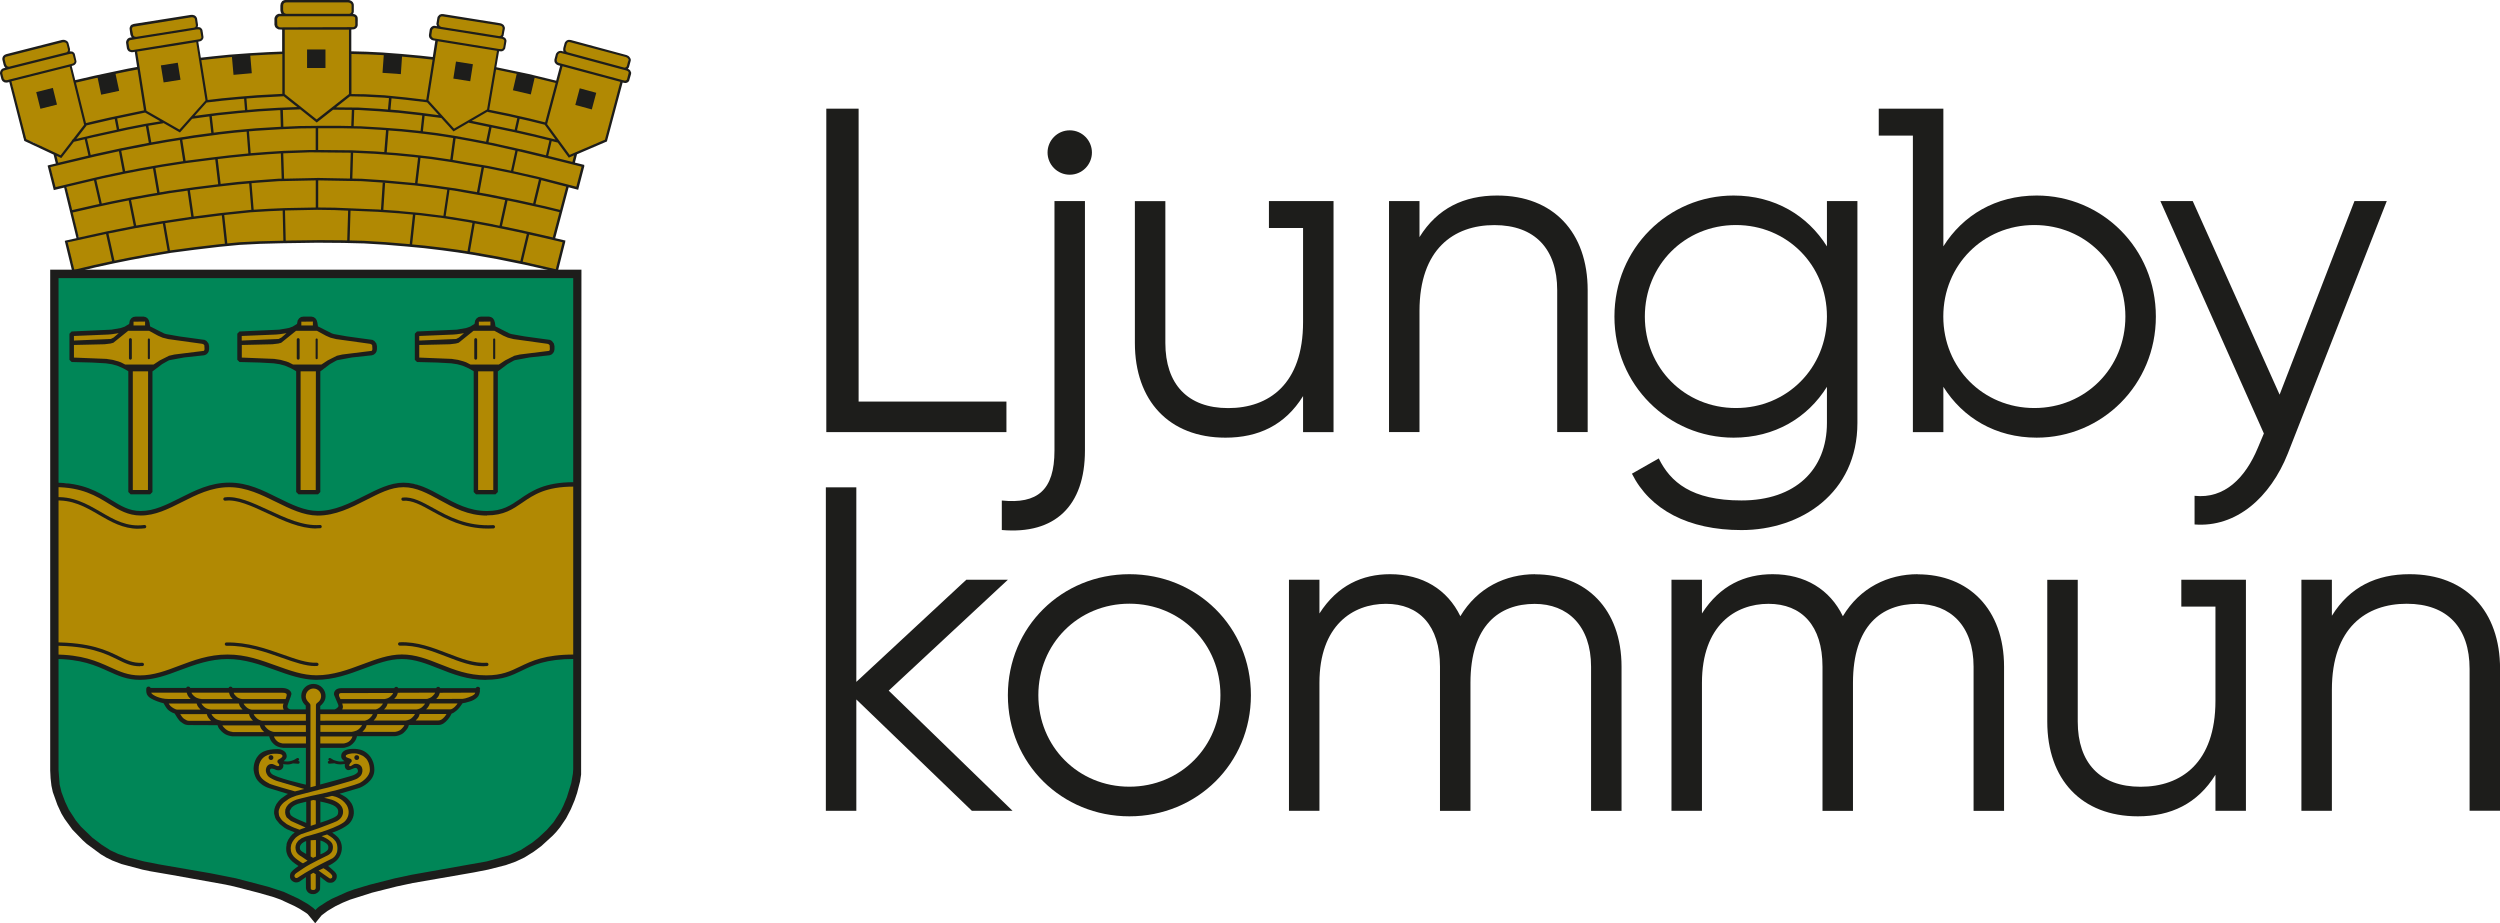 <?xml version="1.0" encoding="UTF-8"?>
<svg id="Liggande_Ljungby" data-name="Liggande Ljungby" xmlns="http://www.w3.org/2000/svg" viewBox="0 0 383.06 141.48">
  <defs>
    <style>
      .cls-1, .cls-2, .cls-3, .cls-4, .cls-5 {
        stroke-width: 0px;
      }

      .cls-1, .cls-3 {
        fill: #008657;
      }

      .cls-2, .cls-3 {
        fill-rule: evenodd;
      }

      .cls-2, .cls-4 {
        fill: #b18903;
      }

      .cls-5 {
        fill: #1d1d1b;
      }
    </style>
  </defs>
  <g>
    <path class="cls-1" d="M8.24,41.98c.4.04,32,.19,32.47.19,0,0,34.8-.04,35.32-.04.22,0,.39-.03.61.01l2.45-.03.15.04h1.23c.33.03,7.93-.1,7.93-.1.07.28.07,32.05.07,32.05h-1.58c-.49.07-.62,0-1.08.14-.27.08-.3-.03-.57.05-.33.1-.62.06-.94.21-.38.18-.69.1-1.05.3-.5.15-.59.1-1.03.39-.37.24-.74.23-1.08.51-.35.3-.59.34-.92.66-.28.28-.58.1-.8.42-.12.18-.38.29-.51.45-.25.31-.36.24-.66.5-.15.12-.42.13-.58.23-.25.34-.3.25-.7.4-.28.1-.63.17-.9.3-.19.09-.41.03-.62.07-.44.09-.43.05-.88.05s-.71-.03-1.17-.15c-.18-.04-.48-.08-.66-.1-.3-.03-.43,0-.7-.03-.18-.02-.24-.08-.4-.15-.25-.1-.31-.1-.56-.2-.13-.04-.31-.03-.42-.11-.15-.09-.25-.12-.4-.21-.4-.26-.58-.46-.94-.76-.58-.48-1.2-.37-1.75-.87-.29-.37-.77-.34-1.15-.63-.38-.29-.6-.21-.98-.5-.34-.26-.74-.24-1.06-.52-.24-.21-.39-.07-.66-.23-.46-.22-.53.06-1.02-.1-.43-.14-.37-.2-.81-.13,0,0-.71-.01-1.03.1-.16.05-.47.13-.63.17-.53.12-.37.1-.87.32-.54.23-.61.02-1.06.39-.41.32-.69.28-1.08.63-.31.16-.7.1-.98.32-.19.14-.62.27-.8.41-.57.49-.72.13-1.28.63-.12.11-.25.04-.38.14-.25.19-.4.29-.67.46-.42.27-.67.26-1.09.53-.22.14-.36-.07-.56.08-.14.1-.3.1-.45.17-.67.28-.57.22-1.29.33l-.55-.02-.48.02h-.45c-.29-.09-.47-.05-.76-.09-.64-.09-.58-.09-1.14-.4-.4-.22-.72-.1-1.13-.31-.3-.15-.6-.11-.79-.39-.18-.08-.33,0-.49-.09-.59-.38-.97-.44-1.45-.95-.26-.28-.57-.2-.82-.48-.3-.33-.77-.18-1.11-.46-.46-.38-.68-.31-1.22-.56-.4-.25-.49-.13-.91-.36-.32-.17-.42-.05-.74-.23-.26-.15-.33-.01-.61-.13-.18-.08-.3-.06-.49-.1-.12-.02-.26.06-.37.03-.45-.11-.68-.01-1.14-.01-.7,0-.67-.18-1.31.02-.38.12-.58,0-.96.13-.43.21-.29.02-.73.28-.16.09-.45.06-.58.18-.1.08-.24.08-.34.15-.3.22-.67.11-.99.32-.6.39-.83.29-1.41.7-.24.17-.43.22-.66.4-.16.13-.51.11-.68.22-.28.23-.37.17-.66.38-.32.22-.49.39-.79.62-.58.46-1.14.22-1.8.54-.51.25-.44.35-.99.48-.22.05-.48-.02-.71.03l-.88.12-.62-.14c-.67-.17-.84-.08-1.45-.4-.21-.11-.45,0-.64-.14-.15-.11-.31-.07-.44-.2-.21-.2-.29-.26-.52-.44-.23-.18-.32-.37-.56-.53-.32-.23-.41-.2-.72-.41-.48-.32-.76-.33-1.18-.67-.61-.49-.87-.41-1.56-.79-.38-.15-.53-.1-.88-.29-.39-.21-.62-.09-1.04-.27-.19-.08-.6-.17-.8-.21-.65-.15-.82-.2-1.43-.22l-1.41-.09c0-.46,0-9.5,0-9.5.03-.36.04-.42,0-.78-.02-.13.05-.17.05-.3v-.35s0-.34,0-.34l-.05-.52v-.41s.04-2.98.04-2.98c.06-.48.04-.72,0-1.2l.02-1.98-.02-7.52-.05-3.81v-.3l-.06-2.08Z"/>
    <path class="cls-3" d="M8.55,100.49s2.06.05,2.27.12c.31.1,2.47.37,2.63.57.38.17.31-.04.64.21.15.12.29.09.43.21.05.04.94.02,1.18.31.08.1.25.14.36.22.18.13,1.34.46,1.52.58,1.04.69.93.24,2.06.76.05,0,.88.11.93.12l1.49.15c.53-.17.6-.11,1.15-.19.24-.04.6.04.8-.1.15-.1.79-.17.92-.29.43-.38.61-.08,1.1-.39.47-.29.75-.03,1.18-.37.9-.72,1.41-.34,2.42-.94.62-.37.79-.04,1.39-.42.31-.19.35-.09.7-.18.46-.08.21.03.66-.1.14-.04.21-.12.36-.15.1-.02.6-.05.7-.07l.64-.15,1.42.1c.53-.04.99-.11,1.48.09.71.29.69.03,1.4.34.49.22.85.07,1.33.31.85.43.75.02,1.55.52.85.54,1.18.34,2.06.87.22.34.62,0,.95.24.11.07.34.11.45.18.32.22.54.18.9.28.22.06.58.02.79.09.28.1.57.08.85.16.68.21.63.13,1.34.13.42,0,.6.04,1-.09.59-.19.81.09,1.36-.21.49-.27,1.01,0,1.48-.31.43-.27.78-.21,1.22-.45.34-.18.55-.05.85-.28.15-.12.29.04.45-.07.41-.3.81-.24,1.22-.55.31-.23.65.04.93-.22.72-.7,1.22-.34,2.13-.75.75-.33.77.05,1.54-.22l.51-.04c.14,0,.35.04.49.04.41,0-.02-.09.36.04.47.17.64-.03,1.1.16.33.14,1.48.14,1.91.43.52.36.73-.01,1.21.39.18.15.39.09.58.22,1.3.9,5.37,1.81,6.49,1.88,1.73.11,3.86-.21,4.61-.51.38-.16.76-.17,1.2-.47.28-.19,1.06-.51,1.19-.63.67-.59,1.17-.19,1.87-.75.78-.63.98-.18,1.94-.49.55-.18.85-.34,1.51-.34,1.24,0,2.46-.25,2.4-.02,0,0,.1,15,.04,15.48,0,0,.05,3.28-.13,3.69-.22,1.51-1.86,5.17-2.11,5.63-.44.82-.78.92-1.35,1.67-.47.61-2.78,2.38-3.37,2.89-.74.67-4.43,1.95-5.19,2.17-.76.23-1.01.29-1.79.4-.27.04-1.55.25-2.3.42-.26.06-2.96.44-3.52.56-.36,0-4.75.81-5.18.85-.46.05-5.67,1.31-6.36,1.49-.46.12-3.93,1.39-4.8,1.84-.32.16-2.65,1.38-3,1.71-.15.13-.48.52-.66.62-.21.13-1.04-.52-1.14-.66-.56-.32-3.47-1.65-4.28-1.96-.52-.2-1.88-.78-2.25-.9-.31-.1-6.37-1.55-6.37-1.55-.68-.07-1.05-.22-1.71-.36-.38-.08-.6-.09-.99-.14-.59-.09-3.27-.64-3.27-.64l-2.47-.37c-.27-.08-.97-.13-1.14-.16-1.03-.2-1.41-.16-2.41-.42-.42-.11-1.62-.25-1.88-.37-.19-.09-.47-.26-.67-.3-.94-.22-1.44-.3-2.29-.75-.23-.12-.99-.5-1.14-.58-.91-.49-1.33-.83-2.19-1.42-.4-.34-.61-.58-1.02-.92-.13-.11-.24-.14-.4-.23-.08-.04-.09-.12-.14-.19-.19-.22-.32-.34-.52-.56-.64-.69-1.01-1.07-1.5-1.88-.31-.51-.46-.82-.76-1.35-.2-.35-.37-.52-.52-.89-.11-.27-.24-.46-.35-.72-.24-.53-.4-1.52-.37-1.61l-.43-2.36s.05-1.59-.07-1.99c0,0,0-15.54.09-15.99l.3-.15h0Z"/>
    <g>
      <path class="cls-4" d="M56.62,116.64c-.12-.15-.19-.24-.3-.39-.27-.37-.52-.55-.96-.68l-.35-.24c-.51-.09-.8-.07-1.31-.07-.2,0-.31.06-.51.11-.15.04-.32.07-.32.22,0,.13.08.2.11.33.1.41.2.64.2,1.06,0,.15.05.23.13.36.04.07.06.17.14.17.38,0,.6-.08.98-.1h.44l.06.03c.22.13.37.28.37.53,0,.35-.16.57-.43.79-.09.07-.16.09-.25.16-.35.16-.57.23-.95.32-.5.11-.72.3-1.23.36-.15.23-.34.26-.61.31-.3.05-.46.11-.74.21-.15.05-.24.09-.4.11-.11.01-.17.06-.27.09-.29.09-.47.09-.77.09s-.53.05-.74-.15c-.23-.21-.14-.47-.2-.78v-.92l-.04-.38v-1.5c0-.26-.06-.4-.04-.66v-.49c.06-.26.07-.4.07-.66.07-.39-.37-1.32-.77-1.32-.28,0-.58.27-.63.56l.14.84-.12.26.02.3.05.33-.02.3c.03.11-.02.39,0,.51l-.12,2.32c-.06.32.03.51,0,.84-.01.17.12.21.07.37-.08.27-.03.46-.31.46-.25,0-.38-.11-.62-.14-.17-.02-.27-.03-.43-.09-.21-.07-.34-.03-.56-.06-.46-.06-.72-.11-1.17-.24-.57-.15-.9-.2-1.42-.47-.22-.11-.34-.18-.58-.25h-.32c-.3-.1-.4-.29-.6-.53-.19-.23-.35-.4-.35-.7,0-.43.35-.78.78-.78.34,0,.5.24.85.24.21,0,.3-.22.33-.43.02-.14.09-.21.17-.33.21-.29.38-.49.38-.86,0-.34-.28-.5-.59-.64l-.23-.12c-.57.12-.84.05-1.42.14-.22.03-.39.27-.59.35-.08.03-.14.01-.21.05-.25.13-.33.33-.47.58-.11.21-.17.13-.26.35-.02.09-.02.17-.04.27-.1.08-.05.09-.08.21-.04.13-.1.19-.16.32l.03.14c-.09.12-.13.21-.13.36,0,.26,0,.54.14.75.23.35.42.64.74.91.39.32.63.33,1.06.59.11.07.14.17.23.27.07.08.16.06.27.06.62.06.98.09,1.55.32.27.11.43.17.7.28.22.09.35.12.57.21.1.04.24.06.24.17,0,.38-.44.42-.72.68-.24.21-.4.32-.63.53-.13.11-.31.24-.44.35-.18.15-.17.3-.35.46-.11.1.04.23,0,.38-.05.18-.04.29-.06.47v.39c.07.51.28.79.65,1.14.07.07.07.15.15.22.12.11.26.13.36.27.17.06.24.15.39.23.47.25.72.4,1.25.55.07,0,.11,0,.19,0v.2c-.04.15,0,.27-.11.38-.19.2-.39.23-.56.46-.3.42-.37.72-.6,1.19v.65c-.03.12-.06.2-.06.32,0,.36.2.53.39.84.23.36.39.58.76.8.3.17.49.24.79.42.11.07.17.15.3.19.13.04.15-.06.25.02-.19.19-.36.24-.56.39-.19.14-.29.22-.48.35-.31.22-.75.61-.75.99,0,.19.56.31.75.31.07,0,.08-.08.13-.13.09-.08.14-.13.22-.22.15-.16.28-.19.44-.34.17-.15.24-.32.46-.32.04,0,.06,0,.1,0,.32,0,.29.42.33.75l-.03.82c.03.26-.06.58.04.82.09.23.43.3.67.3.17,0,.26-.16.32-.32.13-.37.22-.59.22-.99,0-.31-.04-.48-.04-.79,0-.25.02-.56.26-.56.28,0,.42.18.64.34.28.21.44.34.77.46.08.03.19.14.28.14.21,0,.38-.2.38-.41,0-.31-.28-.6-.47-.84-.13-.16-.28-.17-.44-.3-.13-.1-.32-.13-.32-.3,0-.32.26-.47.54-.62.22-.12.33-.24.57-.33.25-.23.45-.44.6-.74.26-.53.3-.85.3-1.44,0-.26-.02-.43-.14-.66-.09-.18-.23-.23-.36-.38-.17-.2-.23-.36-.4-.56-.11-.13-.15-.25-.3-.35-.07-.04-.17-.06-.17-.14,0-.24.26-.3.47-.41.14-.07.27-.03.41-.11.47-.3.94-.21,1.38-.55.36-.28.6-.6.88-.95.15-.19.1-.4.2-.63.08-.18.07-.37.25-.46.04-.27-.09-.41-.14-.68-.06-.31-.2-.47-.41-.7-.11-.12-.11-.24-.22-.35-.3-.28-.6-.27-.81-.62-.31-.18-.51-.25-.81-.43.09-.24.19-.29.4-.44.4-.08.61-.26.99-.4.32-.12.54-.1.87-.18.4-.1.56-.33.97-.41.35-.06.58-.09.86-.32.53-.41.72-.73,1.09-1.29.2-.23.11-.47.16-.77.04-.25.13-.38.13-.63,0-.29-.2-.41-.38-.63ZM45.18,125.65c-.28-.16-.4-.3-.63-.54-.15-.16-.24-.27-.29-.48-.03-.15-.1-.23-.1-.39,0-.16.07-.25.15-.39.11-.18.2-.26.34-.42,0,.02,0,.03,0,.05.25-.25.45-.35.79-.46.23-.07.36-.1.59-.17.13-.04.2-.08.33-.08.01,0,.02,0,.03,0,.05,0,.08-.03.13-.04.17-.03.27-.01.43-.06.11-.03.16-.12.28-.12.08,0,.1.09.13.16.02.06.05.1.07.17v1.59c-.03.11-.02.19-.06.3v.67c-.09.19-.05.32-.1.52-.02.09,0,.16-.05.24-.05.07-.12.09-.21.09-.23,0-.36-.05-.59-.11-.31-.07-.48-.14-.75-.3-.19-.11-.33-.13-.52-.24ZM47.39,130.78c0,.11,0,.22-.02.33-.02.13-.1.23-.23.23-.1,0-.15-.05-.25-.08-.11-.02-.17-.05-.26-.11-.15-.1-.26-.13-.4-.25-.1-.09-.15-.15-.23-.26-.05-.07-.11-.09-.15-.16-.11-.17-.12-.3-.12-.51,0-.17,0-.27.04-.43.05-.19.04-.19.19-.32l.07-.08c.2-.13.32-.23.52-.36.08-.05.18,0,.26-.06.04-.05.08-.08.13-.12.03-.02.03-.06.07-.06.15,0,.21.14.28.28.09.18.15.29.15.48,0,.32.08.5.01.81l.02.3c.05.16-.09.18-.09.36ZM50.59,129.66c0,.16.02.48-.1.59-.1.09-.09.28-.2.36-.04.03-.1.09-.15.11-.05.02-.16.04-.21.06-.13.06-.19.13-.3.22-.09.07-.23.04-.34.07-.12.04-.14-.02-.26.02h-.04c-.03-.14-.06-.22-.06-.36,0-.19-.05-.24-.05-.43s0-.34-.04-.53v-.23l-.05-.22v-.21c.02-.14.05-.21.05-.35,0,0,0,0,.01-.01,0-.02,0-.04-.02-.06h.07s.02-.03.03-.04c0,.02-.02.02-.03.04l.43-.03c.16,0,.28,0,.41.11.12.1.29.11.38.24.19.27.45.33.45.66ZM51.87,123.72c.62.84-.1,1.36-.31,1.56-.31.29-.58.34-.99.47-.48.16-.76.21-1.21.42-.49.23-.61,0-.63-.12-.02-.15-.03-3.5.14-3.5.07,0,2.36.66,2.36.66.12.15.53.35.64.51Z"/>
      <path class="cls-4" d="M48.92,128.69h0s-.04.04-.05.07c0,0,0,0,0,0,.02-.02.04-.05.05-.07Z"/>
    </g>
    <path class="cls-2" d="M22.77,105.79s.58.06,1.05.02l.89-.03c.43.06,3.23.05,3.6-.01h.22c.07.01.11.02.19.03h4.89c.33.19,2.48.08,2.87.05h.46c.47-.05,1.89-.09,2.35-.04h.3c.09-.02.15-.03.24-.06h.54s1.19.05,1.46.05c.11,0,.17-.03.27-.03.13,0,.2.01.33.03h.28c.36,0,1.23.14,1.38.22.08.04.13.58.12.68-.04.4-.11.47-.38.8l-.22.9c-.02.39.75.58,1.04.72.32.16,2.38-.03,2.38-.24,0-.32.1-.5.03-.81,0-.27-.35-.4-.35-.66,0-.11,0-.2-.05-.29-.1-.24-.05-.76.04-.91.27-.44.9-.97,1.36-.97.18,0,1.03.61,1.18.79.2.24.32.52.34.83.02.31-.12.4-.19.67-.05.21-.38.44-.44.59-.09.27.02.56.02.85,0,.1.51.05.6.08.13.05.23-.03.37,0h.35c.38.07,1.14.15,1.24.11.06-.03.07-.09.12-.14.08-.09.45-.48.45-.48.17-.33-.03-.64-.08-1.06-.05-.47-.63-1.12-.22-1.47.11-.1,1.89,0,2.27,0l13.41-.1,1.45-.05,2.75.03c.45.03,1.09.02,1.53.12,0,0-.23.58-.23.72,0,.18-.36.22-.7.42-.41.24-.66-.06-.99.28-.16.17-.56.1-.74.25-.22.17-1.6,1.38-1.7,1.56-.06.11-.34.71-.51.81-.26.33-.29.25-.65.45l-.78.13c-.38.06-2.32-.08-2.65-.08l-.81-.04c-.11,0-.18-.01-.29,0-.21.03-.32.11-.52.11-.27.1-1.13,1.3-1.27,1.41-.52.42-1.11.33-1.78.42h-.38c-.1.03-1.42,0-1.42,0l-1.62-.07s-.9.02-1.06.1c-.07.04-.49-.03-.56.01-.38.26-.58,1.09-.69,1.19-.35.35-.62.61-1.11.61h-.37c-.59-.05-.93-.07-1.52-.07-.06,0,.09,0,.14,0l-2.56.03h-.41s-.82-.04-.82-.04c-.32,0-.5.05-.83.05h-.49c-.06-.02-.09-.03-.15-.04h-.86c-.24.04-.37.01-.61-.01-.21-.02-.33,0-.53-.06-.23-.06-.35-.12-.58-.15h-.53c-.28-.09-.36-.28-.54-.49-.06-.07-.12-.09-.18-.15-.21-.23-.25-.42-.45-.67-.27-.2-.98-.22-1.08-.22-.2.02-.32.02-.52.02-.25,0-2.94-.11-2.94-.11,0,0-1.83-.04-2.05-.06-.96-.09-1.1-1.53-1.28-1.56h-.55c-.28-.04-2.96-.08-2.96-.08-.12-.08-1.78-.06-1.78-.06-.33,0-.72-.54-.87-.69-.13-.13-.79-.95-.93-.99-.11-.03-.2-.18-.31-.19-.34-.05-.75-.97-.85-1.07-.17-.19-.39-.03-.55-.22-.13-.15-1.37-.58-1.47-.61-.22-.05-.06-.04-.25-.16-.15-.09-.46-.73-.3-.73l-.02-.17Z"/>
    <path class="cls-2" d="M10.51,74.42c.28.09,3.36.79,3.63.93.3.16,1.81.89,2.41,1.43.39.35,1.63.97,2.11,1.29.16.22,4.1.71,4.77.5.27-.08.45-.15.7-.28.5-.26.64-.09,1.11-.39.44-.28,4.41-2.05,4.86-2.45.41-.36,1.95-.63,2.16-.8.32-.26.65-.11,1.05-.23.26-.07.54.03.81.03.36-.14.34-.14.72-.14.12,0,.46-.06.57-.03l.72.05c.62.1.09-.16.69.03.19.06.3.11.49.19.16.07.23.05.39.1.26.09.4.02.63.17.39.25.52.02.91.29.35.25.6.15.95.39.22.15.42.01.61.19.63.57.89.63,1.62,1.06.26.16.52.21.78.36.19.12.5.21.68.32.67.42.91.39,1.64.71.6.26.81.25,1.47.42.34.08.83.05,1.14.21l1.15.05c.29-.02.45.03.73-.04.66-.19.93-.07,1.55-.39.22-.12.53-.1.73-.25.51-.38.89-.17,1.4-.55.45-.34.74-.34,1.18-.69.68-.55,1.07-.5,1.71-1.09.46-.42.76-.24,1.29-.56.51-.31.89-.22,1.4-.52.41-.22.61-.21,1.06-.31.48-.11.55-.16,1.03-.16.05,0,.36-.01.41,0l.48.05c.51-.02.47-.05.97.08.34.09.55.05.84.23.37.22.62.17.95.43.51.41.59.19,1.14.54.34.21.6.18.86.48.07.09.36.19.44.26.33.29.48.18.83.44.3.22.38.17.66.42.14.13.25.17.41.28.37.27.78.19,1.17.42.3.37.59.32,1.05.46.32.11.64.03.93.2.17.1.28.02.46.08.55.19.77.04,1.35.13l.25.05c.11,0,.43-.07.53-.07l.37.03c.65-.15.68-.06,1.28-.35.27-.12.39-.06.63-.23.45-.32.66-.37,1.12-.68.55-.38.62-.23,1.09-.71.09-.09.39-.34.49-.41.32-.21.42-.12.69-.38.18-.17.35-.21.55-.37.12-.09.31-.22.46-.22.18,0,.21-.15.37-.09-.02-.03-.02-.04.25-.09.13-.02.28-.02.37-.12.25-.28.23-.04.52-.27.34-.27.32,0,.71-.2.25-.13.52,0,.77-.13.49-.24.44-.15.98-.23.04,0,1.91.06,2.2-.16.26,0,.16,1,.18,1.15,0,0,.47,23.97.29,23.97-.32,0-.02,1.31-.34,1.29l-1.29.04c-.4.1-.72-.08-1.1.09-.14.06-.47.05-.63.09-.41.1-.48,0-.89.13-.36.11-.46,0-.77.22-.52.35-.76-.15-1.23.26-.42.37-.47.02-.88.43-.21.21-.45.02-.67.22-.18.16-.53.25-.73.39-.43.29-.52.19-1.03.49-.27.17-.55.07-.8.27-.46.37-.88.13-1.41.37-.35.16-.77.03-1.15.12-.48.11-1.18.06-1.67.06-.69,0-.33.09-.99-.15-.21-.07-.31.1-.52.05-.09-.02-.42-.05-.51-.09-.31-.15-.55-.07-.85-.22-.2-.11-.26-.01-.46-.12-.16-.08-.23.06-.34-.07-.18-.12-.23-.1-.43-.19-.23-.11-.43.08-.6-.1-.14-.15-.23-.13-.39-.25-.09-.07-.36-.1-.45-.18-.12-.1-.33-.04-.43-.15-.16-.17-.27-.05-.43-.22-.18-.19-.35-.08-.57-.22-.4-.2-.27.04-.64-.21-.1-.06-.41-.12-.49-.19-.27-.25-.36,0-.64-.22-.11-.09-.32,0-.42-.1-.21-.26-.45.05-.73-.13-.32-.21-.57-.12-.93-.25-.61-.23-.22-.15-.87-.15-.22,0-.38.06-.6.06s-.23-.03-.45-.03c-.42,0-.23-.04-.61.13-.23.14-.36-.02-.6.1-.39.21-.45-.1-.84.12-.31.18-.48.1-.78.3-.2.13-.45.02-.65.15-.55.35-.67.06-1.15.48-.23.2-.43.11-.67.3-.16.12-.51.06-.66.2-.16.16-.5-.05-.69.07-.35.26-.55.09-.91.34-.2.14-.72.17-.94.28-.58.3-.71.12-1.31.36-.58.22-.65.1-1.25.24-.45.11-.61.07-1.08.13l-.98-.06c-.51-.12-.35.13-.84-.07l-.37-.11c-.22-.11-.27,0-.51-.01-.29-.02-.56-.14-.79-.31-.46-.35-.86-.06-1.36-.33-.34-.18-.6,0-.88-.25-.29-.26-.55,0-.81-.28-.2-.22-.49-.07-.75-.24-.31-.04-.53,0-.75-.21-.38-.38-.78-.13-1.22-.42-.71-.48-.8.01-1.49-.48-.4-.28-.38.01-.82-.21-.26-.13-.35,0-.63-.07-.28-.07-.26-.04-.54-.1-.38-.09-.46-.03-.85-.03-.24,0-.42-.07-.66-.07-.63.23-.4-.02-1.06.09-.25.04-.65,0-.9.09-.34.34-.52-.02-.93.22-.14.09-.74.08-.88.16-.54.34-.41.05-.99.34-.6.3-.9-.02-1.42.39-.17.14-.51.23-.69.37-.41.32-.53-.11-.88.27-.5.54-.71.13-1.33.51-.46.28-.65.06-1.12.31-.29.16-.5.17-.82.25-.23.06-.81.17-1.04.22-.55.11-.72.1-1.27.06h-.92c-.75-.26-.94-.19-1.67-.47-.37-.14-.67-.11-.96-.39-.42-.42-.55,0-.97-.39-.18-.17-.33,0-.51-.16-.22-.19-.38-.14-.58-.34-.2-.2-.43.11-.61-.09-.49-.52-.93-.31-1.54-.69-.47-.28-1.12.06-1.51-.33-.34-.33-.55-.04-1-.18-.63-.19-.64-.06-1.3-.06-.3-.18-.99-.09-1.33-.09-.16,0-.14-1.87-.29-1.9-.32-.07.09-2.09.02-2.41v-.25c0-.07.02-.11.05-.17v-.77c.02-.21-.05-3.47,0-3.92v-.5c.04-.31.06-.48.06-.79,0-.23-.01-.35-.05-.58v-.69c0-.42-.04-1.91-.04-2.43v-.79c-.08-.28-.07-3.07-.07-3.07v-.67c.09-.54.07-.81.07-1.35,0-.42.13-.7,0-1.1v-1.07s-.02-.05-.02-.09.02-.06.03-.1v-.31c-.09-.22-.16-3.43-.16-3.43-.04-.17,2.08.11,2.37.2Z"/>
    <path class="cls-2" d="M1.34,8.38c-.29.19-.74.32-.74.45,0,.13.01.66.06.79.08.34.09.33.29.61.03.05.31.14.32.19-.17.08-.63.21-.81.29-.24.12-.2.18-.19.44,0,.17.09.53.1.7.16.41.33.62.71.61.23,0,.36-.02.58-.1.03.36.13.49.21.85.14.65.15.75.3,1.37.17.72.24.9.42,1.68.05.2.05.42.12.61.1.29.12.53.21.83.09.29.19.65.24.95.13.71.13.79.27,1.5.04.18.15.67.18.85.03.23.42.58.71.63.88.08,1.43.61,2.16,1,.94.51.7.46,1.69.89l.33.17c-.29-.14.19.54.15.55l.24.79s-.21.14-.21.18c0,.04-.58.12-.91.22-.21.06-.12.19-.07.39.1.41.16.73.3,1.13.13.44.07.71.23,1.15.09.26.16.48.27.73l.52-.15c.42-.11.65-.16,1.08-.26l.91,4.05.56,2.3.23.9c.06.37.24.49.33.87,0,.04-.15.1-.23.15-.17.09-.22.05-.41.07-.22.02-.51.16-.72.2-.31.07-.61.21-.46.61.05.14.07.27.12.41.08.2.09.33.16.54.03.31.13.41.19.72.06.31.08.49.2.77.13.29.13.49.21.81.05.22.02.71.24.62.27-.11.46,0,.75-.05.55-.09.85-.24,1.4-.35.9-.15,1.32-.29,2.17-.45.34-.06.41-.11.74-.19.31-.07.53,0,.82-.13.37-.09.6-.2.97-.26,1.18-.18,1.46-.32,2.64-.5.45-.07,1.07-.23,1.52-.29.71-.1.98-.05,1.66-.29.57-.11.95-.17,1.5-.26l.77-.1,2.77-.39.94-.13,1.08-.1,1.45-.19,1.11-.13.87-.08c.24.05.74-.09.98-.1.64-.01.78-.04,1.42-.13.39-.05.87-.02,1.27-.1l1.69-.03c.37-.02,1.09,0,1.53-.1.2,0,.41,0,.61,0,.2,0,.18,0,.39,0,.06,0,.95-.03.95-.03.49-.02.47-.09.94-.03l1.04.03,2.69-.06.65-.06,1.21.03,2.05.03c.2.02.71-.1.9-.03,0,0,1.12.1,1.59.13l.98-.03.74.06,1.27.03c.52.06.82.1,1.29.13l1.24.1,2.3.16,1.03.11c.73.09,1.15.12,1.79.19.3.03.61.06.92.06l.74.1c.74.07.85.14,1.59.26.88.14,1.31.1,2.17.26.33.06.63.08.97.13.55.08.93.19,1.5.23.44.06.46.11.82.16.15.02.43.11.58.13.55.07.6.14,1.13.19.39.04.73.11,1.11.19.42.1,1.98.43,1.98.43.7.18,1.03.17,1.69.32.42.1,1.19.29,1.61.39.69.16.88.21,1.59.35l1.79.45.13-.49,1.02-3.92c-.32-.12-.35-.18-.59-.23-.15-.03-.81-.1-.94-.19-.18-.12,0-.32.07-.54,0-.42.36-1.19.45-1.6.16-.8.26-1.32.48-2.11.08-.3.28-.98.37-1.28.26-.92.42-1.32.61-2.26.11-.56.03.17.14-.4.03-.06.84.23.94.26.36.11.59-.19.71-.74.02-.1-.12,0,.09-.49.1-.23.11-.34.15-.58.06-.33.16-.62.24-.95.16-.66.03.14.24-.52-.25-.12-.22-.08-.48-.16-.29-.08-.59-.02-1.01-.24-.29-.15.11-.67.16-1,.04-.31.06-.28.21-.55.23-.36,1.25-.56,1.65-.72.46-.19,1.04-.47,1.5-.68.59-.26.7-.27,1.3-.52.27-.11.28-.78.39-1.17.19-.67.11-.89.35-1.53.27-.72.36-1.34.58-2.08.3-1,.28-1.09.59-2.11.03-.56.13-.78.29-1.32.15-.5.21-.37.35-.88.08-.09.4,0,.52.03.26.08.42-.6.56-.81.21-.3.03-.45.1-.82l-.3-.19c-.06-.09.14-.42.03-.42l.06-.71c.11-.54-.09-.32.03-.85,0,0-.78-.24-1.23-.39-.65-.21-6.04-1.62-6.56-1.79-.4-.13-.76-.3-1.17-.29-.25,0-.42-.04-.52.19-.09.21-.22.12-.22.35,0,.16-.04.54-.1.54-.06,0,.13.39.1.61-.04.27-.42.06-.85,0-.24-.04-.39.27-.39.52,0,.32-.23.32-.16.75.03.21.43.48.42.58.75.1.46.2.39.48-.13.49-.21.95-.35,1.43-.08.26-.13.9-.39.84-.89-.22-4.06-.99-4.67-1.1-.24-.04-4.05-.88-4.69-.98-.17-.02.07-.66.1-.9l.18-.99c.09-.52-.24-.64.23-.88.26-.13.51-.18.72-.18.16,0,.27-.94.31-1.09.14-.46-.41-.54-.59-.72-.11-.12.91-1.48.03-1.92-.3-.15-.86-.15-1.22-.21-.6-.12-.74-.12-1.34-.21l-1.25-.21c-.39-.05-.54-.07-.92-.1-.29-.02-2.39-.48-3.45-.59-.67-.07-.52-.25-1.17-.09-.18.05-.31.52-.36.68,0,0-.32.64.31,1.19.07.06-1.01-.13-1.01-.13-.37.25-.45.41-.52.91-.04.29.06.82.21.88.17.07.64.03.64.21l.08.35-.18.96c-.1.55-.22.99-.21,1.53-.07.02-3.45-.35-3.45-.35l-3.11-.32-4.32-.26h-1.95s.02-1.23-.02-1.36v-1.76c-.06-.2-.04-.37.09-.52.24-.25.32,0,.53-.07.26-.09.38-.4.37-.67,0-.32.15-.46.04-.78-.06-.17-.24-.45-.41-.49-.1-.02.28.21.28.11,0-.13-.6-.14-.56-.26.09-.24.1-.47.1-.73,0-.3.04-.79-.12-1.05-.1-.23-.74-.3-1-.3-.26,0-.75-.06-1.06-.04h-5.6c-.09-.04-1.26.03-1.36.04-.17,0-1.24.02-1.41.04l-.3.41c-.17.02.11.22,0,.37-.06.09,0,.34-.02.45-.04.17.01.17.02.35,0,.26.21.27.37.46.11.13-.78-.08-.69.07-.3.17-.46.14-.49.34-.02.12.01.36-.08.44-.19.17-.08.09-.07.35,0,.04.25.52,0,.28,0,.3-.03.16.15.39.18.22.03.15.32.18.13.01.59-.07.67.04.06.07.03.49.03.59,0,.35.02.38.02.7l-.02.93-.02,1.52c-.08.14-.57.07-.73.1l-2.51.11-1.75.11-.47.02h-.62s-2.15.23-2.15.23c-.49.11-1.04.05-1.51.13l-1.65.14-.71.17h-.67c-.16,0-.52-2.77-.52-2.77.23-.04.62-.05.72-.26l.13-.68c.02-.27,0-.4-.1-.66-.27-.65-1.08-.29-.82-.45.05-.23.07-.54.06-.77,0-.22-.08-.55-.16-.75-.05-.13-.47-.2-.58-.29-.13-.11-6.65,1.08-7.08,1.14l-1.71.19c-.41.14-.56.39-.56.39.13.24.01.87.13,1.11.1.2.37.5.16.55-.33.08-.81.27-.81.61,0,.18-.01.51.03.69.05.21.04.44.23.55.27.16.2.17.52.16.19,0,.55-.11.55-.11l.43,2.61s-.8.15-1.08.25c-.35.12-.61.15-.97.22-.53.11-.72.16-1.34.25-.45.09-.65.14-1.08.25-.4.1-.68.11-1.06.26-.18.03-.27,0-.44.06-.58.17-3.85.85-3.85.85-.1-.31-.2-.67-.27-.99-.11-.47-.19-.91-.33-1.37.19-.2.17-.1.37-.27.15-.13.29-.11.28-.31,0-.29.1-.25-.03-.52-.07-.15-.25-.91-.36-.85l-.65-.03c0-.16.07-.29.06-.45,0-.44,0-.42-.13-.77l-.24-.53c-.51.07-.47-.09-.97.03-.91.23-7.76,1.86-7.89,1.95h0Z"/>
    <path class="cls-5" d="M48.31,141.48l-1.15-1.4-.2-.16-1.07-.68-.74-.4-2.16-1-1.03-.37-2.36-.68-3.76-.97-1.29-.28-8.3-1.49-3.31-.57-1.14-.24-3.22-.86-1.39-.54-.9-.44-.85-.51-2.15-1.59-.62-.56-1.58-1.63-1.19-1.64-.49-.82-.61-1.31-.71-1.98-.21-.97-.13-1.14-.06-1.21v-2.08s0-74.64,0-74.64h81.4s-.05,77.35-.05,77.35l-.16,1.07-.46,1.77-.38,1.12-.57,1.35-.73,1.41-.93,1.37-.58.71-.54.57-1.75,1.6-1.16.86-1.43.89-1.34.63-1.52.54-2.67.68-2.24.44-9.33,1.62-2.48.53-3.77.95-3.36,1.07-1.12.46-1.1.53-1.25.74-.89.67-.48.59-.51.64ZM8.97,42.61v73.37s0,2.05,0,2.05l.17,2.17.28,1.17.56,1.49.56,1.19,1.08,1.66.78.95,1.74,1.68,1.46,1.11,1.32.84,1.18.55,1.43.5,2.58.66,2.19.43,7.98,1.38,3.87.77,4.96,1.3,2.38.78,2.25,1.04,1.4.8.86.62.33.31.29-.29.25-.21,1.21-.78.78-.44,2.34-1.05,1.1-.4,2.39-.71,3.82-.97,2.53-.54,11.53-2.05,3.55-.98,1.65-.75,1.76-1.13,1.01-.81,1.26-1.18,1.01-1.15,1.03-1.58.48-.96.53-1.27.68-2.19.25-1.44.05-.68V42.62s-78.87,0-78.87,0Z"/>
    <path class="cls-5" d="M21.19,81.02c-2.35,0-4.22-1.09-6.03-2.14-2.04-1.19-4.15-2.42-7.01-2.16-.15.01-.26-.09-.28-.23-.01-.14.09-.27.23-.28,3.02-.28,5.2,1,7.31,2.22,2.08,1.21,4.04,2.36,6.71,2.01.14-.01.27.08.29.22.02.14-.08.27-.22.29-.34.04-.67.06-1,.06Z"/>
    <path class="cls-5" d="M48.48,80.98c-2.51,0-5.07-1.19-7.55-2.35-2.37-1.1-4.61-2.15-6.42-1.91-.15,0-.27-.08-.29-.22s.08-.27.22-.29c1.95-.26,4.26.82,6.7,1.95,2.62,1.22,5.32,2.48,7.89,2.28.14-.02.26.09.27.23.01.14-.09.26-.23.27-.2.02-.4.02-.6.02Z"/>
    <path class="cls-5" d="M74.78,80.99c-3.77,0-6.45-1.49-8.64-2.7-1.61-.9-3.02-1.67-4.37-1.56-.14.02-.26-.09-.27-.23-.01-.14.09-.26.23-.27,1.51-.13,2.97.69,4.66,1.62,2.28,1.27,5.12,2.84,9.19,2.61.13,0,.26.1.27.24,0,.14-.1.26-.24.27-.28.02-.55.02-.82.02Z"/>
    <path class="cls-5" d="M21.47,102.09c-1.37,0-2.32-.47-3.49-1.05-1.9-.93-4.25-2.09-9.84-2.1-.14,0-.26-.11-.26-.26s.11-.26.26-.26h0c5.7,0,8.23,1.24,10.07,2.15,1.21.59,2.16,1.06,3.58.98.15,0,.26.1.27.24s-.1.26-.24.27c-.11,0-.23,0-.34,0Z"/>
    <path class="cls-5" d="M48.31,102.06c-1.5,0-3.18-.59-5.11-1.27-2.49-.88-5.33-1.9-8.5-1.84h0c-.14,0-.25-.11-.26-.25,0-.14.11-.26.25-.26,3.29-.05,6.14.97,8.67,1.86,1.99.7,3.72,1.32,5.18,1.24.14,0,.26.1.27.24,0,.14-.1.26-.24.27-.09,0-.17,0-.26,0Z"/>
    <path class="cls-5" d="M74.13,102.09c-1.87,0-3.74-.72-5.71-1.48-2.26-.87-4.59-1.78-7.16-1.68-.14,0-.26-.1-.27-.25,0-.14.1-.26.25-.27,2.66-.11,5.06.82,7.37,1.71,2.09.81,4.06,1.56,5.97,1.43.16-.01.26.1.27.24,0,.14-.1.26-.24.27-.16.01-.33.02-.49.02Z"/>
    <path class="cls-5" d="M74.49,104.18c-2.88,0-5.12-.89-7.28-1.75-1.88-.74-3.65-1.45-5.63-1.45s-3.78.7-5.78,1.45c-2.3.86-4.67,1.74-7.39,1.74h0c-2.16-.03-4.18-.76-6.32-1.53-2.26-.82-4.6-1.66-7.23-1.66s-5.02.86-7.21,1.68c-2.06.78-4.01,1.51-6.21,1.51-1.95,0-3.35-.64-4.83-1.31-1.95-.89-4.17-1.89-8.34-1.89v-.68c4.32,0,6.6,1.04,8.62,1.95,1.47.67,2.75,1.25,4.55,1.25,2.08,0,3.97-.71,5.97-1.47,2.25-.85,4.58-1.73,7.45-1.73s5.14.87,7.46,1.7c2.11.76,4.09,1.48,6.16,1.48h0c2.57,0,4.86-.86,7.08-1.69,2.06-.77,4.01-1.5,6.02-1.5,2.11,0,3.94.73,5.88,1.5,2.11.84,4.28,1.7,7.03,1.7,2.41,0,3.68-.62,5.16-1.33,1.8-.87,3.83-1.86,8.35-1.86v.68c-4.36,0-6.32.95-8.05,1.79-1.48.72-2.89,1.4-5.46,1.4Z"/>
    <path class="cls-5" d="M74.61,79c-2.9,0-5.11-1.21-7.25-2.39-1.84-1.01-3.57-1.96-5.53-1.96s-3.75.96-5.74,1.97c-2.3,1.17-4.68,2.38-7.42,2.38h0c-2.19-.03-4.22-1.03-6.37-2.09-2.25-1.11-4.58-2.26-7.18-2.26-2.73,0-5.03,1.16-7.24,2.28-2.1,1.06-4.08,2.06-6.31,2.06-1.97,0-3.38-.87-4.87-1.79-1.95-1.2-4.15-2.56-8.3-2.56v-.68c4.34,0,6.63,1.41,8.66,2.66,1.47.9,2.73,1.68,4.51,1.68,2.06,0,3.97-.97,6-1.99,2.29-1.16,4.66-2.36,7.55-2.36s5.16,1.18,7.48,2.33c2.09,1.03,4.07,2.01,6.12,2.01h0c2.55,0,4.85-1.17,7.06-2.29,2.07-1.05,4.02-2.04,6.05-2.04,2.14,0,3.94.99,5.86,2.04,2.06,1.13,4.2,2.3,6.92,2.3,2.39,0,3.62-.85,5.04-1.83,1.76-1.21,3.75-2.59,8.29-2.59v.68c-4.33,0-6.15,1.25-7.91,2.46-1.46,1-2.83,1.95-5.43,1.95Z"/>
    <polygon class="cls-5" points="47.05 7.58 49.87 7.58 49.87 10.42 47.05 10.42 47.05 7.58 47.05 7.58"/>
    <polygon class="cls-5" points="58.81 8.34 61.61 8.54 61.42 11.36 58.61 11.16 58.81 8.34 58.81 8.34"/>
    <polygon class="cls-5" points="35.53 8.64 38.34 8.4 38.58 11.22 35.78 11.47 35.53 8.64 35.53 8.64"/>
    <polygon class="cls-5" points="78.59 13.83 81.33 14.47 81.97 11.71 79.23 11.07 78.59 13.83 78.59 13.83"/>
    <polygon class="cls-5" points="88.83 13.53 91.36 14.22 90.68 16.77 88.15 16.08 88.83 13.53 88.83 13.53"/>
    <polygon class="cls-5" points="24.65 10.02 27.24 9.61 27.66 12.22 25.07 12.63 24.65 10.02 24.65 10.02"/>
    <polygon class="cls-5" points="5.55 14.11 8.1 13.47 8.73 16.03 6.19 16.67 5.55 14.11 5.55 14.11"/>
    <polygon class="cls-5" points="69.87 9.43 72.46 9.84 72.05 12.45 69.46 12.04 69.87 9.43 69.87 9.43"/>
    <path class="cls-5" d="M96.67,11.04l-.08-.19-.06-.09-.14-.12-.2-.1.14-.17.06-.13.26-.96v-.16s-.07-.2-.07-.2l-.14-.2-.14-.14-.29-.14-8.54-2.31-.31-.03-.29.07-.26.25-.08.14-.22.81-.02.31.06.21-.37-.1h-.12s-.22.04-.22.04l-.21.12-.18.2-.07.13-.23.85v.13s0,.13,0,.13l.07.21.09.12.21.19.24.1.27.07-.61,2.28-4.2-1.02-4.97-1.04.42-2.45.29.02h.15s.29-.15.29-.15l.2-.27.2-1.12v-.14s-.03-.1-.03-.1l-.1-.19-.07-.08-.15-.1-.21-.08.11-.15.21-1.16-.02-.16-.09-.21-.1-.15-.25-.17-.25-.08-8.73-1.4h-.15s-.16,0-.16,0l-.28.1-.24.27-.06.14-.17,1.01.11.33-.38-.06h-.12s-.21.07-.21.07l-.2.14-.16.22-.05.14-.13.87.03.26.09.2.25.23.12.06.21.06.28.04-.39,2.5-1.9-.21-2.85-.26-3.03-.23-2.45-.12-2.25-.06v-3.33s.4-.04.4-.04l.14-.04.16-.1.15-.14.11-.23.02-.18v-1.03s-.03-.15-.03-.15l-.04-.1-.14-.18-.09-.07-.18-.09-.24-.05.1-.22.02-.16v-.16s0-.75,0-.75v-.13s-.05-.19-.05-.19l-.12-.21-.2-.17-.27-.12-.25-.04h-9.48s-.33.05-.33.05l-.28.15-.21.33-.06.35v.71s.06.31.06.31l.12.23h-.41s-.12.03-.12.03l-.22.11-.18.18-.13.26-.03.15v.95s.08.27.08.27l.07.12.1.11.27.17.14.05.52.03v3.36s-2.19.09-2.19.09l-2.8.16-3.11.23-2.58.26-1.78.2-.39-2.45.35-.08.15-.08.18-.18.1-.2.02-.18-.16-1.04-.05-.13-.05-.08-.15-.15-.09-.06-.18-.05h-.22s.06-.23.06-.23v-.15s-.15-.96-.15-.96l-.1-.21-.12-.14-.18-.12-.27-.07h-.26s-8.73,1.38-8.73,1.38l-.14.04-.26.11-.14.14-.13.32v.16s.11.83.11.83l.1.28.14.18h-.01s0,0,0,0l-.36.06-.11.04-.18.13-.14.2-.09.26v.15s.13.87.13.87l.11.24.08.1.1.09.1.05.29.09h.24s.28-.06.28-.06l.36,2.32-1.46.27-4.97,1.05-3.05.7-.54-2.17.34-.11.11-.07.12-.12.11-.16.05-.24-.25-1.11-.06-.13-.06-.08-.16-.13-.09-.05-.3-.04h-.11s.04-.21.04-.21v-.15s-.25-.94-.25-.94l-.09-.16-.15-.14-.22-.11-.22-.06-.29.02L.98,8.29l-.25.1-.19.15-.1.14-.05.13-.03.15v.16s.2.82.2.82l.11.26.15.18-.36.1-.1.05-.17.14-.13.21-.06.26v.15s.22.86.22.86l.13.23.09.09.22.14.29.05.24-.03.23-.06,2.3,9.02,4.49,2.1.34,1.36-1.13.27v.02s-.13.03-.13.03l.95,3.76.25-.06,1.34-.32,1.89,7.74-1.71.38v.02s-.09.02-.09.02l1.18,4.83h.04s.02.06.02.06l3.51-.84,2.65-.58,2.56-.52,2.69-.5,3.57-.61,3.67-.48,3.8-.45,3.1-.3,3.15-.16,3.33-.09,5.4-.08,4.03.03,3.17.08,3.29.2,3.22.27,2.73.26,2.68.32,2.42.33,2.37.37,3.66.65,4.19.85,3.8.86.93.22v.02s.35.09.35.09l1.18-4.68h-.02s.05-.2.05-.2l-1.57-.37,2.06-7.79,1.42.37h0s.04,0,.04,0l.95-3.64h-.04s.04-.16.04-.16l-1.45-.36.32-1.27,4.5-1.93.08-.03,2.41-9.03.36.07h.13s.17-.05.17-.05l.17-.09.16-.18.31-1.09v-.14s0-.1,0-.1ZM86.65,7.4l.17-.63.07-.18.13-.13.16-.04,8.72,2.32.18.09.1.09.08.12.03.1v.08s-.2.76-.2.76l-.06.19-.12.13-.16.06h-.1s-8.7-2.35-8.7-2.35h0s-.19-.13-.19-.13l-.06-.09-.06-.18v-.22ZM80.96,11.69l4.18,1.02-1.61,6.04-2.37-.59-3.16-.72-3.04-.62,1.05-6.16,4.95,1.03ZM79.03,30.6l-4.16-.84-1.42-.25.71-3.82.51.08,3.76.77,4.09.93.06.02-.89,3.69-2.66-.59ZM75.55,34.37l-3.84-.71-3.42-.55.59-4,.72.1,5.19.92,2.61.53-.86,3.93-1-.21ZM61.21,32.32l-2.47-.17.27-4.13-.37-.02-.27,4.13-.4-.03-6.7-.28-2.51-.03v-4.15s6.63.12,6.63.12l3.43.23,4.7.42,3.12.39,1.89.27-.59,4-3.56-.44-3.16-.29ZM41.2,31.99l-2.33.14-.33-4.06.96-.08,3.2-.23,5.68-.12v4.15s-4.64.09-4.64.09l-2.54.11ZM33.75,32.65l-4.07.52-.58-4.02.86-.12,3.38-.42,3.11-.35,1.73-.15.33,4.05h-.14s-4.61.49-4.61.49ZM25.01,33.86l-4.14.7-.79-3.92,2.75-.5,3.3-.56,2.6-.37.58,4.02h-.11s-4.19.64-4.19.64ZM15.59,31.18l-.83-3.62.96-.23,3.34-.71,2.5-.48,1.88-.33.64,3.74-1.32.22-3,.55-2.73.55-1.45.32ZM13.9,23.76l-.57-2.5,1.09-.26,5.16-1.13,2.65-.52.12-.02.45,2.55-4.21.83-4.03.88-.68.16ZM13.22,19.27l.04-.05,3.64-.85.68-.14.32,1.64-3.55.78-2.66.63,1.54-1.99ZM22.23,17.25l2.34,1.34-2.4.4-2.66.52-1.25.27-.31-1.63,4.29-.9ZM31.66,15.71l2.42-.28,2.56-.24.76-.06.14,1.75-1.06.09-3.12.32-2.47.32-1.07.15,1.84-2.06ZM43.46,14.74l2.08,1.66-2.83.11-3.12.19-1.69.15-.14-1.75,1.67-.13,4.03-.22ZM53.64,14.76h0s2.26.05,2.26.05l2.97.16.73.07-.16,1.74-1.32-.11-3.23-.19-3.41-.03,2.15-1.69ZM65.44,15.68h0s1.8,1.97,1.8,1.97l-2.96-.39-3.32-.37-1.13-.09.16-1.73,2.17.22,3.28.39ZM77.93,17.8l1.33.31-.4,1.78-6.58-1.37,2.44-1.42v.05s3.2.65,3.2.65ZM74.95,19.45l-.47,2.26-2.29-.44-2.76-.5-2.53-.39-2.1-.26.26-2.37,2.56.33,1.87,2.06,2.36-1.37v.04s3.1.65,3.1.65ZM78.29,26.15l-3.55-.73-3.02-.5-2.36-.42.45-3.29,2.32.42,3.18.62,3.66.82-.67,3.08ZM69.66,28.85l-2.98-.42-2.71-.34.46-3.9,1.65.19,3.04.45,2.53.45,2.14.35-.71,3.81-3.43-.6ZM48.57,27.27l-5.04.11-.13-3.89h.15s3.92-.15,3.92-.15l6.27.06-.12,3.96-5.05-.1ZM36.41,27.88l-2.6.3-.45-3.8,1.87-.22,2.91-.29,2.91-.23,1.98-.13.13,3.87h-.48s-3.21.24-3.21.24l-3.06.26ZM26.08,29.2l-1.63.28-.64-3.74,1.03-.18,3.62-.56,3.77-.48.75-.09.45,3.8-.14.02-3.38.42-3.84.55ZM39.63,17.07l3.11-.19h.21s.08,2.55.08,2.55h-.12s-3.73.23-3.73.23l-3.22.29-2.56.29-.66.09-.29-2.54.96-.13,3.11-.32,3.12-.27ZM48.53,18.78l2.51-1.97h0s2.87.03,2.87.03l-.09,2.47-1.57-.03h-3.67l-2.66.03-2.5.11-.08-2.56,2.67-.1,2.54,2.03ZM60.92,17.27l3.31.37.47.06-.26,2.37-.36-.04-2.55-.26-3.08-.23-3.19-.19-1.07-.02.09-2.48h.61s3.21.2,3.21.2l2.82.23ZM68.99,24.44l-2.86-.42-2.77-.32-2.69-.26-1.41-.1.27-3.35,1.98.15,2.54.26,2.81.35,2.52.39h.06s-.45,3.31-.45,3.31ZM53.94,23.03l-5.19-.05v-3.33h3.49l3.01.06,3.18.19.72.05-.27,3.35-1.4-.1-3.55-.17ZM41.02,23.27l-2.61.2-.26-3.34,1.05-.09,3.72-.23,2.99-.13,2.46-.03v3.33h-.91s-3.93.13-3.93.13l-2.51.16ZM33.44,20.62l2.56-.29,1.79-.16.26,3.34-2.87.29-2.99.36-3.75.48-.51-3.23,1.88-.3,3.63-.48ZM54.11,23.41l3.35.16,3.17.23,2.69.26.74.09-.46,3.9h-.05s-4.71-.43-4.71-.43l-3.44-.23-1.41-.03.12-3.95ZM48.53,18.31l-4.9-3.9V4.55h9.84v9.86s-4.95,3.89-4.95,3.89ZM29.44,18.2l2.64-.36.29,2.54-2.62.35-4.16.66-2.37.42h-.04s-.45-2.54-.45-2.54l2.28-.38v-.06s2.56,1.47,2.56,1.47l1.87-2.1ZM18.68,23.08l4.6-.9,2.37-.42,1.91-.3.51,3.23-3.28.51-3.29.58-2.32.45-.6-3.12.1-.02ZM82.61,27.13l-3.96-.9.67-3.08.4.09,4.62,1.11,4.77,1.19-.8,3.07-5.71-1.48ZM79.81,22.88l-4.43-.99-.53-.1.47-2.26,3.48.72,3.35.77,2.04.5-.53,2.27-3.83-.92ZM82.22,20.66l-3-.69.4-1.78,1.46.33,2.38.59,1.66,2.27-2.9-.71ZM67.36,2.89l.05-.18.11-.14.15-.06h.11s8.8,1.39,8.8,1.39l.19.06.13.08.12.21v.08s-.17,1.01-.17,1.01l-.1.11-.15.08h-.12s0,0,0,0l-8.88-1.41h0s-.2-.11-.2-.11l-.07-.08-.11-.26.12-.78ZM66.52,5.88l-.15-.04-.21-.17-.07-.26.12-.79.07-.14.16-.14.16-.04.54.09h0s9.55,1.52,9.55,1.52h0s.16.02.16.02l.19.06.14.08.09.14v.1s-.13.85-.13.85l-.02.11-.11.18-.13.07h-.09s-.36-.02-.36-.02h0s-9.64-1.57-9.64-1.57l-.27-.04ZM67.07,6.32l9.08,1.47-1.52,8.98-5.06,2.94-3.92-4.32,1.43-9.06ZM56.09,8.32l2.44.12,3.02.23,2.85.26,1.88.21-.97,6.16-3.11-.37-3.29-.33-2.99-.16-2.07-.03v-6.14s2.24.06,2.24.06ZM43.41.67l.09-.17.15-.09.24-.04h9.43s.18.03.18.03l.16.07.11.09.07.11.03.09v.1s0,.74,0,.74v.13s0,.08,0,.08l-.09.17-.15.11-.13.03h0s-9.64,0-9.64,0h0s-.23-.08-.23-.08l-.09-.07-.08-.1-.08-.31v-.66s.03-.24.03-.24ZM42.83,4.17l-.15-.07-.13-.11-.06-.14-.03-.95.05-.16.15-.18.16-.07h.49s0,0,0,0h10.35s0,0,0,0h.28s.21.03.21.03l.16.06.11.13.02,1.09-.02.15-.11.13-.15.08-10.89.03h-.44ZM32.61,9.02l2.58-.26,3.1-.23,2.8-.16,2.17-.09v6.1s-3.85.21-3.85.21l-2.8.23-2.57.24-2.22.26-.97-6.1,1.76-.2ZM20.63,5.61l-.09-.05-.13-.14-.19-.95v-.09s.07-.18.07-.18l.05-.06.07-.04,8.9-1.45h.19s.15.04.15.04l.1.06.07.08.05.1.12.78.03.2-.05.18-.06.07-.15.07-8.92,1.42-.21-.04ZM20.63,7.62l-.27.05h-.18s-.13-.03-.13-.03l-.13-.08-.11-.19-.13-.79.02-.16.08-.15.12-.11.8-.14.1-.02,9.02-1.44h0s.37-.06.37-.06h.2s.16.02.16.02l.12.1.17.94.02.11v.09s-.09.14-.09.14l-.13.1-10.01,1.62ZM30.07,6.46l1.42,8.93-3.99,4.47-5.06-2.89-1.43-9.06,9.05-1.45ZM14.69,11.96l3.01-.64,1.94-.4,1.44-.27.98,6.26-5.25,1.1-2.28.52-1.36.33-1.53-6.2,3.04-.7ZM.73,9.19l-.02-.19.02-.09.07-.13.1-.08,8.72-2.22h.2s.13.02.13.02l.13.06.08.07.04.07.19.77.04.2-.05.18-.11.13-.09.04L1.39,10.22h-.07s-.22-.07-.22-.07l-.07-.08-.14-.26-.15-.63ZM1.39,12.2l-.27.07-.17.02h-.07s-.03,0-.03,0l-.17-.09-.13-.18-.2-.78v-.07s.01-.08.01-.08l.06-.14.12-.13.94-.26h0s8.81-2.2,8.81-2.2h0s.24-.06.24-.06l.13-.03.27-.03h.08s.13.1.13.1l.25.92.03.16v.04s-.08.14-.08.14l-.12.11-.36.11h0S1.39,12.2,1.39,12.2ZM1.75,12.46l8.94-2.25,2.2,8.91-1.75,2.27-.14.03.03.11-1.74,2.26-5.27-2.47L1.75,12.46ZM8.64,23.87l.75.35,1.93-2.49,1.66-.39.57,2.5-4.63,1.1-.27-1.07ZM7.74,25.6l6.92-1.64,3.56-.78.59,3.12-3.17.67-7.13,1.7-.78-3.06ZM14.4,27.64l.83,3.61-.92.2-3.25.74-.87-3.55,4.21-1ZM11.15,32.56l3.24-.74,2.73-.59,2.6-.52.78,3.92-4.15.83-4.27.94-.94-3.83ZM14.58,40.57l-3.19.76-1.02-4.19,5.88-1.29.92,4.16-2.59.57ZM22.5,38.98l-2.69.5-2.27.46-.92-4.16,4.08-.81,4.25-.72.73,4.19-3.17.54ZM33.56,37.43l-3.8.45-3.68.49h-.04s-.73-4.18-.73-4.18l3.95-.59,4.54-.58.19-.02.47,4.34-.9.09ZM39.83,36.96l-3.16.16-1.84.18-.47-4.35,4.04-.42,2.83-.17,2.08-.09.11,4.61-3.57.09ZM48.57,36.8l-3.91.05-.88.02-.11-4.62h.08s4.82-.1,4.82-.1l2.68.04,2.09.09-.14,4.56-.59-.02-4.03-.03ZM59.09,37.1l-3.3-.2-2.22-.06.14-4.56,4.23.18,3.24.23,2.09.19-.49,4.53-.46-.04-3.23-.27ZM67.75,37.95l-2.69-.32-1.91-.18.49-4.53.69.06,3.63.45,3.69.59.74.14-.76,4.34-1.46-.23-2.43-.33ZM72.56,38.65l-.56-.09.75-4.33,2.73.51,3.7.77,1.54.34-.99,4.16-3.5-.71-3.67-.65ZM80.43,40.16l-.34-.07.99-4.15,2.18.49,2.94.69-1.04,4.13-4.73-1.09ZM83.35,36.06l-4.09-.92-2.35-.49.86-3.93,1.18.24,4.44.98,2.33.57-1.02,3.87-1.35-.32ZM85.82,32.16l-2.34-.57-1.43-.31.89-3.67,3.82.99-.94,3.57ZM87.71,24.81l-3.28-.82-.43-.1.53-2.27.93.23,1.61,2.2.08.11.81-.35-.25,1ZM92.68,21.41l-5.4,2.32-3.45-4.71,2.36-8.86,8.86,2.38-2.36,8.87ZM96.11,12.04l-.07.19-.13.09-.16.03-.37-.08-9.43-2.54-.27-.07-.17-.07-.17-.17-.04-.26.2-.78.08-.13.13-.1.15-.05.79.2h.02s8.9,2.4,8.9,2.4h0s.03,0,.03,0l.21.06h0s.13.03.13.03l.19.08.13.09.08.17-.23.9Z"/>
    <polygon class="cls-5" points="14.92 11.74 17.67 11.15 18.26 13.92 15.5 14.51 14.92 11.74 14.92 11.74"/>
    <path class="cls-5" d="M73.57,105.57c0-.19-.15-.34-.35-.34h0c-.14,0-.27.09-.32.21h-5.45c-.05-.1-.13-.18-.25-.2-.15-.03-.3.06-.37.2h-5.81c-.05-.1-.13-.18-.25-.2-.15-.02-.3.06-.36.2h-7.96s-.81-.08-1.13.41c-.27.41-.1.7-.1.7l.59,1.4s.11.22.01.35c-.2.26-.43.36-.58.4-1.15,0-1.94,0-2.17,0v-.38s0-.14,0-.14c0,0,.19-.18.25-.24.34-.37.55-.72.57-1.22.02-.5-.16-.97-.5-1.34-.7-.75-1.89-.79-2.64-.09-.36.34-.58.8-.59,1.3-.02.5.16.97.5,1.34.08.08.19.19.19.19v.58c-.4,0-1.22,0-2.32,0-.11-.02-.44-.1-.49-.39-.05-.26.57-1.6.61-1.93.04-.33-.23-.56-.3-.62-.45-.39-1.22-.35-1.22-.35h-7.5c-.06-.14-.21-.22-.36-.2-.12.02-.21.1-.25.2h-5.87c-.06-.14-.2-.24-.37-.21-.12.02-.21.1-.26.21h-5.44c-.05-.12-.17-.21-.32-.21-.19,0-.35.15-.35.35,0,0-.04.55.1.83s.32.44.58.61c.44.29,1.44.66,1.97.76.14.24.4.7.59.91.25.27.71.55,1.11.67.18.31.62,1.06.97,1.3.45.31.55.42,1.11.47.17.01,2.02.02,4.49.02.06.21.15.42.33.63.37.44.72.72,1.11.87.13.05.53.18.82.2h0s.04,0,.04,0c0,0,.02,0,.02,0h0s.85,0,.85,0h4.75c.07.29.18.6.42.89.39.47.71.67,1.27.81l.1.02c.11.03.18.04.36.05,0,0,0,0,.01,0,.01,0,.02,0,.03,0h3.43v5.64s-4.79-1.07-5.31-1.72c-.18-.23-.31-.48-.11-.68.2-.2.87.15.87.15,0,0,.57.19.9-.17.33-.35.16-.73.16-.73,0,0,.35.06.71.06s.81-.17.81-.17c0,0,.78.06.79.06.11,0,.21-.09.22-.2.02-.25-.25-.24-.25-.24,0,0,.23-.12.14-.34-.06-.1-.19-.14-.3-.08l-.46.27s-.48.22-.95.24c-.21.01-.63-.05-.63-.05,0,0,.34-.27.44-.54s-.04-.6-.13-.76c-.09-.16-.52-.55-1.25-.55-.73,0-1.5.1-2.07.35-1.35.57-1.67,2.12-1.58,2.92.07.63.32,1.17.57,1.5.35.46.99.97,1.83,1.23s2.86.87,2.86.87l-.21.11-.88.63-.35.36-.34.46-.19.4-.11.36-.05.36v.35s.17.63.17.63l.16.3.52.64.73.58.39.23,1.19.49c-.12.09-.24.18-.33.26-.13.12-.18.18-.26.28l-.12.15c-.24.31-.33.5-.46.82-.06.14-.08.27-.09.39v.11c-.04.17-.05.25-.05.45,0,.09,0,.16.01.24v.14c.03.14.05.24.08.34.03.11.05.16.1.28.04.13.1.21.17.31l.07.11c.05.08.09.13.17.23.08.1.29.3.37.37.14.11.18.15.41.32.06.04.12.08.18.12l.1.07c.1.07.17.11.23.15,0,0-.82.54-1.09.91-.26.28-.22.67-.22.67,0,0-.04.31.21.6.08.09.29.22.29.22,0,0,.23.15.55.12.28-.03.43-.14.43-.14l.97-.68s-.03,1.35,0,1.71c.03.36.29.6.29.6,0,0,.07.08.15.13.07.05.29.15.41.16s.46.04.64-.05c.07-.04.22-.11.31-.18s.19-.2.25-.27.08-.15.11-.26.02-1.89.02-1.89c0,0,.95.76,1.05.81.1.06.22.12.57.11.27,0,.46-.11.59-.24.13-.13.18-.19.23-.3.06-.11.1-.24.1-.37,0-.22.05-.41-.35-.81-.12-.14-.98-.86-.98-.86.16-.07.98-.43,1.49-1.03.28-.33.64-1.01.62-1.79s-.34-1.23-.52-1.47c0,0-.31-.38-.96-.81,0,0,1.3-.36,2.41-1.21.4-.3,1-1.1.9-2.11-.1-1.01-.55-1.48-.91-1.84-.46-.46-1.27-.8-1.27-.8,0,0,2.6-.74,3.01-.88s2.32-1.02,2.32-2.77-1.05-2.68-1.87-3.01-2.34-.29-2.84.14c-.37.32-.36.52-.37.77-.03.48.51.76.51.76,0,0-.49.07-.75.06s-.91-.23-.91-.23l-.49-.29c-.1-.06-.24-.03-.3.08-.11.18.14.33.14.33,0,0-.29,0-.25.24,0,.21.23.2.23.2l.78-.06s.33.14.75.16c.25.03.85-.06.85-.06,0,0-.14.7.37.91s1.25-.67,1.56-.12-.32.76-.56.9c-.23.14-5.15,1.46-5.15,1.46v-5.62s3.46,0,3.46,0c0,0,.02,0,.03,0,0,0,0,0,.01,0,.02,0,.03,0,.05,0h0c.13,0,.21-.02.3-.05l.11-.03c.56-.14.87-.34,1.26-.81.24-.29.35-.6.42-.89h5.05s.62,0,.62,0h0s.03,0,.05,0c.31,0,.66-.12.73-.14.6-.21.82-.48,1.15-.88.21-.25.29-.47.35-.7,2.5,0,4.37,0,4.53,0,.51,0,.96-.28,1.42-.82.31-.36.51-.73.6-.93.25-.07.49-.24.7-.42.36-.26.79-.88.98-1.17.13-.02.28-.04.42-.07.3-.07.87-.25.87-.25,0,0,.76-.25,1.11-.76.13-.19.25-.57.25-.7s0-.42,0-.42ZM62.48,110.34c-.1.02-.2.04-.31.06-1.52,0-3.24,0-4.92,0,.07-.08.15-.16.22-.24.22-.27.31-.51.36-.76,1.96,0,3.98,0,5.75,0-.04.09-.08.17-.16.27-.29.35-.54.57-.95.67ZM54.37,112.03c-.07.02-.13.03-.19.05-.1.03-.18.05-.28.06h0s-4.81,0-4.81,0v-1.03c.84,0,3.42,0,6.38,0-.03.08-.08.16-.15.25-.29.35-.54.57-.95.67ZM58.84,108.71c.07-.07.14-.15.21-.23.2-.24.28-.45.34-.67h5.74c-.03.06-.07.11-.12.18-.29.35-.54.57-.95.67-.09.02-.18.04-.27.05-1.52,0-3.24,0-4.95,0ZM65.6,107.06c-.09.02-.16.03-.24.03,0,0,0,0-.01,0-1.55,0-3.27,0-4.95,0,.09-.09.17-.18.25-.28.17-.2.25-.43.31-.66l5.7-.02c-.03.09-.06.18-.12.24-.29.35-.54.57-.95.67ZM51.96,106.35c.07-.13.2-.15.2-.15l8.07-.02c-.03.07-.05.15-.1.21-.29.35-.54.57-.95.67-.09.02-.17.04-.26.05-3.4,0-6.32,0-6.76,0-.11-.24-.19-.42-.19-.42,0,0-.07-.22,0-.35ZM52.43,107.8h6.24c-.03.08-.08.15-.14.23-.29.35-.54.57-.95.67-.02,0-.03,0-.04,0-1.86,0-3.64,0-5.1,0,.07-.13.12-.29.1-.47-.01-.12-.06-.28-.11-.45ZM57.12,109.41c-.04.11-.09.21-.18.32-.29.35-.54.57-.95.67-.03,0-.06.01-.09.02-3.14,0-5.94.01-6.82.01v-1.01c.53,0,4.08,0,8.04,0ZM46.86,106.64c.01-.31.14-.6.37-.82.23-.21.51-.34.84-.32.31.01.61.14.82.37.21.23.33.53.31.84-.01.29-.13.56-.33.77,0,0-.17.14-.32.27-.15.13-.14.3-.14.3l-.03,12.37-.81.21v-12.34s0-.21,0-.21c0,0,.01-.17-.14-.32-.1-.11-.26-.27-.26-.28-.21-.23-.33-.53-.32-.84ZM42.04,112.15c-.16,0-.24-.03-.39-.08-.39-.13-.66-.32-.97-.7-.07-.08-.11-.16-.15-.24,2.92,0,5.46-.01,6.34-.01v1.03s-4.83,0-4.83,0ZM33.94,110.42c-.15-.03-.27-.04-.43-.08-.42-.1-.66-.32-.95-.67-.08-.09-.12-.17-.15-.26,1.77,0,3.78,0,5.75,0,.05.25.14.49.36.75.08.09.16.18.24.26-1.65,0-3.32,0-4.82,0h0ZM32.36,108.73c-.15-.03-.27-.04-.43-.08-.42-.1-.66-.32-.95-.67-.05-.06-.09-.12-.12-.18,1.8,0,3.83,0,5.74,0,.05.22.14.44.34.67.08.09.15.17.23.25-1.67,0-3.33,0-4.81,0h0ZM30.85,107.1c-.13,0-.26-.03-.44-.08-.39-.11-.65-.29-.96-.67-.05-.06-.08-.14-.11-.22,1.84,0,3.84,0,5.75,0,.06.24.14.49.32.71.08.1.16.18.24.27-1.63,0-3.3,0-4.79,0,0,0,0,0,0,0ZM46.87,110.43c-.91,0-3.64,0-6.71,0-.05,0-.1-.02-.16-.03-.42-.1-.66-.32-.95-.67-.09-.11-.14-.21-.18-.31h8v1.01ZM38.54,108.73s-.08-.01-.12-.02c-.42-.1-.66-.32-.95-.67-.07-.08-.11-.15-.14-.23,0,0,.01,0,.02,0,2.75,0,5.15,0,6.11,0-.04.08-.07.14-.07.14,0,0-.09.26-.01.55.02.09.06.17.1.24-1.43,0-3.15,0-4.93,0ZM43.87,106.28c.13.11.03.47-.11.83-.62,0-3.38,0-6.56,0-.03,0-.06,0-.09,0-.08,0-.15-.01-.23-.03-.42-.1-.66-.32-.95-.67-.06-.07-.09-.17-.13-.27,3.91,0,7.19,0,7.32,0,.36,0,.57,0,.74.15ZM23.21,106.23s-.02-.06-.03-.1c1,0,3.03,0,5.43,0,.06.23.14.45.31.66.1.12.19.22.29.31-1.84,0-3.18,0-3.43,0-1.3,0-2.39-.59-2.57-.88ZM25.86,107.8c.81,0,2.38,0,4.27,0,.06.2.14.4.32.62.09.11.19.21.28.31-2.05,0-3.47,0-3.55,0-.32,0-.8-.32-1.04-.54-.09-.08-.2-.24-.29-.4ZM28.17,110.11c-.17-.11-.39-.42-.56-.69h4.08c.05.23.14.45.35.7.1.12.19.22.29.32-1.97,0-3.34,0-3.41,0-.24,0-.42-.11-.75-.32ZM35.64,112.15c-.15,0-.46-.09-.61-.15-.27-.11-.54-.32-.83-.66-.05-.07-.09-.13-.13-.19,1.78,0,3.81,0,5.74,0,.05.22.14.44.34.68.11.13.21.24.32.34h-3.96s-.87,0-.87,0ZM43.36,113.92h0s-.08,0-.14-.02l-.11-.03c-.41-.1-.61-.23-.9-.58-.12-.14-.18-.29-.23-.45h.06s0,0,0,0h0s4.84,0,4.84,0v1.08s-3.52,0-3.52,0ZM41.25,120.05c-.37-.21-1.38-.68-1.55-1.58-.17-.9.04-1.4.04-1.4,0,0,.17-.75.89-1.19.56-.33,1.08-.39,1.43-.39.35,0,1.33-.04,1.21.41-.06.22-.61.49-.61.49-.16.1-.21.32-.1.48,0,0,0,0,.01.01,0,0,.38.33.15.48-.23.15-.69-.25-.96-.29-.47-.07-.84.18-.98.64-.12.4-.03.75.26,1.16.3.4,1.35.78,1.35.78l4.23,1.24-1.42.37s-3.58-.99-3.96-1.2ZM48.38,136.08c0,.21-.17.29-.42.29-.27,0-.34-.14-.34-.22,0-.09-.02-2.18-.02-2.18l.41-.24.37.22v2.13ZM50.91,134.16c.03.06.07.22-.05.36-.09.1-.24.11-.35.07-.08-.03-1.7-1.2-1.7-1.2l.75-.36s.16.09.44.29.76.57.91.83ZM51.3,128.73c.41.43.43,1.21.43,1.21,0,.2.04.97-.73,1.54-.06.05-.5.26-.81.41-2.88,1.41-4.56,2.58-4.56,2.58,0,0-.26.17-.42-.03-.11-.12-.15-.29-.02-.47.13-.17.05-.07,1.29-.92,1.13-.78,3.48-1.84,3.77-2.01.25-.14.68-.44.74-.97.03-.2.08-.62-.2-.97-.41-.56-1.51-.98-1.51-.98l.84-.26s.87.49,1.19.86ZM47.6,131.24v-2.49c.14-.01.31-.02.52-.03.09,0,.19,0,.29,0v2.52l-.44.2s-.16-.09-.37-.21ZM49.1,130.91v-2.11s.07,0,.11.02c.38.1.82.43.82.43,0,0,.28.2.28.55s-.08.41-.23.56c-.3.3-.92.52-.92.52l-.06.03ZM52.57,122.74c.34.28.8.8.85,1.59.05.79-.41,1.44-.8,1.7-1.61,1.12-5.73,2.13-5.73,2.13h0s-.07.02-.07.02l-.61.26-.51.38-.28.39-.12.36-.03.3.03.28.07.28s.04.1.11.21c.06.09.12.17.18.22.05.05.14.12.23.19.11.09.23.15.24.15l.59.4.4.28-.69.4s-.08-.03-.11-.04l-.17-.11c-.07-.04-.13-.08-.23-.15l-.11-.08s-.09-.06-.17-.12c-.19-.14-.23-.17-.35-.27-.06-.05-.23-.22-.27-.26-.06-.08-.09-.13-.14-.19l-.1-.15s-.05-.07-.06-.1c-.02-.06-.03-.09-.05-.13-.01-.03-.03-.06-.05-.13-.02-.07-.04-.13-.05-.2v-.14c-.02-.05-.02-.1-.02-.17,0-.16,0-.22.03-.36l.02-.12c0-.07.02-.15.05-.21.11-.29.18-.42.36-.65l.13-.16c.05-.07.08-.11.18-.2.13-.12.38-.29.59-.41l.22-.11,2.69-.91s2.44-.91,2.75-1.07c.56-.28.98-.78,1-1.43.03-.88-.69-1.5-1.69-1.86-.5-.15-1.21-.31-1.21-.31l1.19-.29s.87.07,1.73.79ZM46.91,128.88v1.97c-.28-.16-.52-.3-.58-.34-.14-.09-.28-.21-.34-.34-.07-.18-.06-.44.04-.64.13-.26.39-.41.52-.5.07-.05.23-.11.36-.16ZM46.92,126.09l-1.37-.58-.6-.31-.29-.21-.13-.12-.14-.42v-.21s.31-.51.31-.51l.22-.19.3-.19.42-.18.38-.11h0s.9-.22.9-.22v3.24ZM47.61,126.54v-3.86l.39-.1.39.07v3.63l-.78.26ZM49.09,126.06v-3.24l.56.12s.83.18,1.36.42c.54.24.81.61.81.95s-.04.54-.27.72c-.52.43-2.42,1.01-2.42,1.01l-.05.02ZM49.5,120.85l.9-.21,3.45-1s.39-.14.66-.24c.27-.09.54-.33.7-.48.15-.14.37-.53.32-1.01-.08-.86-.99-.97-1.3-.82s-.54.43-.69.26c-.15-.18.32-.62.33-.64.07-.18,0-.38-.19-.45,0,0-.58-.19-.65-.27s-.09-.21.03-.3c.5-.3,1.25-.28,1.59-.23.34.05.97.37.97.37,0,0,.3.21.49.41s.56.79.56,1.74-1.1,1.78-1.62,2.02-3.4,1.04-3.4,1.04h0s-2.2.54-2.2.54l-1.75.37-1.75.43h0s-.55.15-.55.15l-.5.21-.39.24-.31.26-.23.28-.12.2-.13.33-.03.42.04.3.09.27.11.21.63.53,2.26,1.02-.54.18-.37.15-.85-.31-.41-.18-.7-.36-.63-.49-.25-.28-.26-.42-.07-.23-.05-.46.03-.25.21-.55.27-.36.29-.29.77-.55.37-.19.78-.3,4.08-1.06h0ZM53.79,113.29c-.3.35-.49.48-.9.58l-.12.03c-.06.01-.09.02-.14.02h-3.55s0-1.08,0-1.08h4.93c-.05.16-.12.31-.23.45ZM61.81,111.37c-.31.37-.44.52-.86.67-.2.07-.45.12-.54.1v.07s-.01-.07-.01-.07h-.62s-4.25,0-4.25,0c.11-.1.21-.21.31-.34.2-.24.29-.47.34-.69,1.93,0,3.98,0,5.78,0-.03.09-.08.17-.15.26ZM68.11,109.84c-.28.29-.49.54-.98.55-.06,0-1.45,0-3.43,0,.09-.09.17-.18.26-.28.21-.25.3-.48.35-.71,1.85,0,3.35,0,4.11,0-.1.16-.21.33-.31.44ZM69.75,108.25c-.28.26-.55.44-.75.44-.05,0-1.56,0-3.71,0,.09-.09.17-.18.25-.28.18-.22.27-.42.32-.62h4.25c-.1.15-.23.32-.37.45ZM70.89,107.08c-.11,0-1.77.01-4.05.02.08-.08.16-.16.23-.26.17-.21.26-.45.32-.69l5.43-.02c-.03.09-.07.18-.13.24-.34.35-1.43.69-1.8.71Z"/>
    <circle class="cls-5" cx="41.52" cy="116.08" r=".37"/>
    <circle class="cls-5" cx="54.66" cy="116.08" r=".37"/>
    <polygon class="cls-4" points="63.89 54.95 63.89 51.14 64.66 51.12 69.48 50.91 70.01 50.87 70.57 50.8 71.19 50.69 71.49 50.61 71.81 50.52 72.14 50.39 72.46 50.24 72.74 50.05 73.03 49.84 73.06 49.47 73.1 49.3 73.19 49.13 73.28 49.03 73.38 48.95 73.47 48.91 73.59 48.88 73.74 48.88 74.07 48.88 74.49 48.88 74.92 48.88 75.09 48.92 75.24 48.99 75.34 49.11 75.41 49.23 75.46 49.36 75.48 49.5 75.49 49.64 75.51 49.98 75.53 50.09 75.58 50.18 75.67 50.26 75.87 50.38 76.09 50.51 76.64 50.81 77.28 51.14 77.6 51.29 77.93 51.42 78.27 51.53 78.77 51.63 79.52 51.76 80.3 51.88 81.46 52.06 82.55 52.2 83.61 52.31 84 52.36 84.17 52.42 84.32 52.5 84.44 52.61 84.53 52.75 84.58 52.9 84.6 53.06 84.6 53.54 84.58 53.72 84.49 53.9 84.34 54.05 84.15 54.13 83.89 54.16 83.46 54.19 83.02 54.23 82.49 54.27 81.96 54.34 81.07 54.46 80.07 54.6 79.7 54.65 79.31 54.73 79.12 54.78 78.92 54.83 78.74 54.9 78.54 54.98 78.06 55.23 77.59 55.51 77.03 55.87 76.55 56.18 76.3 56.36 76.13 56.52 76.06 56.61 76 56.7 75.95 56.79 75.93 56.84 75.92 56.89 75.92 58.09 75.92 75.42 72.91 75.42 72.91 56.89 72.88 56.8 72.84 56.71 72.72 56.6 72.38 56.39 71.91 56.14 71.32 55.85 70.94 55.72 70.53 55.58 70.12 55.49 69.69 55.41 69.17 55.35 68.52 55.29 67.8 55.25 66.99 55.23 65.68 55.19 64.47 55.16 64.14 55.15 63.89 55.15 63.89 54.95 63.89 54.95"/>
    <g>
      <path class="cls-5" d="M84.95,53.01l-.08-.37-.3-.39-.29-.17-1.68-.23-2.24-.31-1.98-.35-.32-.1-2.14-1.08-.09-.59-.12-.38-.21-.29-.25-.16-.33-.08h-1.2s-.39.06-.39.06l-.3.21-.22.32-.1.53-.68.42-.61.21-1.43.25-6.1.28-.33.34v4l.34.34,3.09.08,2.15.12.92.14.78.21.93.4.75.42.06.05v18.5s.35.35.35.35h3l.35-.35v-18.48s1.5-1.13,1.5-1.13l.91-.51.18-.08,2.27-.42,3.05-.33.3-.11.26-.23.15-.27.06-.33v-.53ZM73.37,49.29l1.77-.02v.6h-1.77v-.58ZM64.24,51.48l5.27-.22.54-.05,1.05-.16-.78.67-.43.22-5.65.24v-.7ZM75.57,75.08h-2.31v-18.18h0s2.34,0,2.34,0l-.02,18.19ZM84.24,53.62l-.1.14-4.51.56-.82.19-1.41.71-.97.64h-4.33l-.66-.34-.39-.14-.87-.24-.98-.15-4.96-.2v-1.93l4.69-.11.91-.11.44-.12,2.27-1.83h3.21s1.37.75,1.37.75l.69.3.88.22,5.19.72.22.09.11.14.03.57-.02.13Z"/>
      <path class="cls-5" d="M72.89,51.81c-.12,0-.22.1-.22.22v2.86c0,.12.1.22.22.22s.22-.1.22-.22v-2.86c0-.12-.1-.22-.22-.22Z"/>
      <path class="cls-5" d="M75.72,51.86c-.09,0-.16.07-.16.16v2.86c0,.09.07.16.16.16s.16-.07.16-.16v-2.86c0-.09-.07-.16-.16-.16Z"/>
    </g>
    <polygon class="cls-4" points="36.7 54.95 36.7 51.14 37.46 51.12 42.28 50.91 42.81 50.87 43.37 50.8 44 50.69 44.29 50.61 44.61 50.52 44.95 50.39 45.26 50.24 45.55 50.05 45.83 49.84 45.86 49.47 45.9 49.3 46 49.13 46.09 49.03 46.18 48.95 46.27 48.91 46.39 48.88 46.54 48.88 46.87 48.88 47.3 48.88 47.72 48.88 47.89 48.92 48.04 48.99 48.14 49.11 48.21 49.23 48.26 49.36 48.29 49.5 48.3 49.64 48.31 49.98 48.33 50.09 48.39 50.18 48.47 50.26 48.67 50.38 48.89 50.51 49.45 50.81 50.08 51.14 50.41 51.29 50.73 51.42 51.07 51.53 51.57 51.63 52.32 51.76 53.1 51.88 54.26 52.06 55.35 52.2 56.42 52.31 56.81 52.36 56.98 52.42 57.12 52.5 57.24 52.61 57.34 52.75 57.39 52.9 57.41 53.06 57.41 53.54 57.38 53.72 57.3 53.9 57.15 54.05 56.95 54.13 56.69 54.16 56.27 54.19 55.82 54.23 55.29 54.27 54.76 54.34 53.88 54.46 52.88 54.6 52.5 54.65 52.11 54.73 51.93 54.78 51.73 54.83 51.54 54.9 51.34 54.98 50.87 55.23 50.39 55.51 49.84 55.87 49.36 56.18 49.1 56.36 48.93 56.52 48.87 56.61 48.8 56.7 48.75 56.79 48.73 56.84 48.72 56.89 48.72 58.09 48.72 75.42 45.71 75.42 45.71 56.89 45.69 56.8 45.65 56.71 45.53 56.6 45.18 56.39 44.72 56.14 44.12 55.85 43.74 55.72 43.33 55.58 42.92 55.49 42.49 55.41 41.97 55.35 41.33 55.29 40.61 55.25 39.79 55.23 38.49 55.19 37.27 55.16 36.94 55.15 36.7 55.15 36.7 54.95 36.7 54.95"/>
    <g>
      <path class="cls-5" d="M57.75,53.01l-.08-.37-.3-.39-.29-.17-1.68-.23-2.24-.31-1.98-.35-.32-.1-2.14-1.08-.09-.59-.12-.38-.21-.29-.25-.16-.33-.08h-1.2s-.39.06-.39.06l-.3.21-.22.32-.1.53-.68.42-.61.21-1.43.25-6.1.28-.33.34v4l.34.34,3.09.08,2.15.12.92.14.78.21.93.4.75.42.06.05v18.5s.35.35.35.35h3l.35-.35v-18.48s1.5-1.13,1.5-1.13l.91-.51.18-.08,2.27-.42,3.05-.33.3-.11.26-.23.15-.27.06-.33v-.53ZM46.17,49.29l1.77-.02v.6h-1.77v-.58ZM37.04,51.48l5.27-.22.54-.05,1.05-.16-.78.67-.43.22-5.65.24v-.7ZM48.37,75.08h-2.31v-18.18h0s2.34,0,2.34,0l-.02,18.19ZM57.05,53.62l-.1.14-4.51.56-.82.19-1.41.71-.97.64h-4.33l-.66-.34-.39-.14-.87-.24-.98-.15-4.96-.2v-1.93l4.69-.11.91-.11.44-.12,2.27-1.83h3.21s1.37.75,1.37.75l.69.3.88.22,5.19.72.22.09.11.14.03.57-.02.13Z"/>
      <path class="cls-5" d="M45.69,51.81c-.12,0-.22.1-.22.22v2.86c0,.12.1.22.22.22s.22-.1.22-.22v-2.86c0-.12-.1-.22-.22-.22Z"/>
      <path class="cls-5" d="M48.52,51.86c-.09,0-.16.07-.16.16v2.86c0,.09.07.16.16.16s.16-.07.16-.16v-2.86c0-.09-.07-.16-.16-.16Z"/>
    </g>
    <polygon class="cls-4" points="10.98 54.95 10.98 51.14 11.74 51.12 16.57 50.91 17.1 50.87 17.66 50.8 18.28 50.69 18.58 50.61 18.9 50.52 19.23 50.39 19.55 50.24 19.83 50.05 20.12 49.84 20.15 49.47 20.19 49.3 20.28 49.13 20.37 49.03 20.47 48.95 20.56 48.91 20.68 48.88 20.82 48.88 21.16 48.88 21.58 48.88 22.01 48.88 22.18 48.92 22.32 48.99 22.43 49.11 22.5 49.23 22.55 49.36 22.57 49.5 22.58 49.64 22.6 49.98 22.62 50.09 22.67 50.18 22.75 50.26 22.96 50.38 23.18 50.51 23.73 50.81 24.37 51.14 24.69 51.29 25.02 51.42 25.36 51.53 25.86 51.63 26.61 51.76 27.39 51.88 28.55 52.06 29.64 52.2 30.7 52.31 31.09 52.36 31.26 52.42 31.41 52.5 31.52 52.61 31.62 52.75 31.67 52.9 31.69 53.06 31.69 53.54 31.66 53.72 31.58 53.9 31.43 54.05 31.23 54.13 30.98 54.16 30.55 54.19 30.1 54.23 29.57 54.27 29.05 54.34 28.16 54.46 27.16 54.6 26.79 54.65 26.4 54.73 26.21 54.78 26.01 54.83 25.83 54.9 25.63 54.98 25.15 55.23 24.68 55.51 24.12 55.87 23.64 56.18 23.39 56.36 23.22 56.52 23.15 56.61 23.09 56.7 23.04 56.79 23.02 56.84 23 56.89 23 58.09 23 75.42 20 75.42 20 56.89 19.97 56.8 19.93 56.71 19.81 56.6 19.47 56.39 19 56.14 18.41 55.85 18.03 55.72 17.62 55.58 17.21 55.49 16.78 55.41 16.26 55.35 15.61 55.29 14.89 55.25 14.08 55.23 12.77 55.19 11.56 55.16 11.23 55.15 10.98 55.15 10.98 54.95 10.98 54.95"/>
    <g>
      <path class="cls-5" d="M32.03,53.01l-.08-.37-.3-.39-.29-.17-1.68-.23-2.24-.31-1.98-.35-.32-.1-2.14-1.08-.09-.59-.12-.38-.21-.29-.25-.16-.33-.08h-1.2s-.39.06-.39.06l-.3.21-.22.32-.1.53-.68.42-.61.21-1.43.25-6.1.28-.33.34v4l.34.34,3.09.08,2.15.12.92.14.78.21.93.4.75.42.06.05v18.5s.35.35.35.35h3l.35-.35v-18.48s1.5-1.13,1.5-1.13l.91-.51.18-.08,2.27-.42,3.05-.33.3-.11.26-.23.15-.27.06-.33v-.53ZM20.46,49.29l1.77-.02v.6h-1.77v-.58ZM11.33,51.48l5.27-.22.54-.05,1.05-.16-.78.67-.43.22-5.65.24v-.7ZM22.66,75.08h-2.31v-18.18h0s2.34,0,2.34,0l-.02,18.19ZM31.33,53.62l-.1.14-4.51.56-.82.19-1.41.71-.97.64h-4.33l-.66-.34-.39-.14-.87-.24-.98-.15-4.96-.2v-1.93l4.69-.11.91-.11.44-.12,2.27-1.83h3.21s1.37.75,1.37.75l.69.3.88.22,5.19.72.22.09.11.14.03.57-.02.13Z"/>
      <path class="cls-5" d="M19.98,51.81c-.12,0-.22.1-.22.22v2.86c0,.12.1.22.22.22s.22-.1.22-.22v-2.86c0-.12-.1-.22-.22-.22Z"/>
      <path class="cls-5" d="M22.81,51.86c-.09,0-.16.07-.16.16v2.86c0,.09.07.16.16.16s.16-.07.16-.16v-2.86c0-.09-.07-.16-.16-.16Z"/>
    </g>
  </g>
  <g>
    <polygon class="cls-5" points="154.21 61.53 131.56 61.53 131.56 16.65 126.61 16.65 126.61 66.21 154.21 66.21 154.21 61.53"/>
    <path class="cls-5" d="M163.91,26.77c1.91,0,3.4-1.56,3.4-3.4s-1.49-3.4-3.4-3.4-3.4,1.56-3.4,3.4,1.49,3.4,3.4,3.4Z"/>
    <path class="cls-5" d="M153.5,81.21c8.14.71,12.74-3.68,12.74-12.18V30.81h-4.67v38.23c0,6.09-2.62,8.21-8.07,7.65v4.53Z"/>
    <path class="cls-5" d="M199.66,66.21h4.67V30.81h-9.9v4.12h5.23v14.43c0,9.49-5.24,13.17-11.47,13.17s-9.63-3.68-9.63-9.98v-21.73h-4.67v21.73c0,8.85,5.24,14.51,13.88,14.51,5.03,0,9.13-1.91,11.89-6.37v5.52Z"/>
    <path class="cls-5" d="M217.5,47.66c0-9.49,5.24-13.17,11.47-13.17s9.63,3.68,9.63,9.98v21.73h4.67v-21.73c0-8.85-5.24-14.51-13.88-14.51-5.03,0-9.13,1.91-11.89,6.37v-5.52h-4.67v35.39h4.67v-18.55Z"/>
    <path class="cls-5" d="M284.6,64.79V30.81h-4.67v6.94c-2.97-4.74-8-7.79-14.3-7.79-9.98,0-18.26,8.07-18.26,18.55s8.28,18.55,18.26,18.55c6.3,0,11.33-3.04,14.3-7.79v5.52c0,7.22-4.88,11.89-13.1,11.89-7.65,0-10.9-2.83-12.67-6.44l-4.11,2.34c2.76,5.52,8.64,8.64,16.78,8.64,9.13,0,17.77-5.66,17.77-16.42ZM265.98,62.52c-7.86,0-13.95-6.16-13.95-14.02s6.09-14.02,13.95-14.02,13.95,6.16,13.95,14.02-6.09,14.02-13.95,14.02Z"/>
    <path class="cls-5" d="M330.33,48.51c0-10.48-8.28-18.55-18.26-18.55-6.3,0-11.33,3.04-14.3,7.79v-21.1h-9.9v4.13h5.23v45.43h4.67v-6.94c2.97,4.74,8,7.79,14.3,7.79,9.98,0,18.26-8.07,18.26-18.55ZM311.71,62.52c-7.86,0-13.95-6.16-13.95-14.02s6.09-14.02,13.95-14.02,13.95,6.16,13.95,14.02-6.09,14.02-13.95,14.02Z"/>
    <path class="cls-5" d="M360.76,30.81l-11.47,29.66-13.31-29.66h-4.96l15.86,35.61-.92,2.19c-1.91,4.6-5.1,7.86-9.7,7.36v4.39c6.37.49,11.61-4.11,14.3-10.9l15.15-38.65h-4.96Z"/>
    <polygon class="cls-5" points="154.43 88.83 148.06 88.83 131.21 104.48 131.21 74.67 126.54 74.67 126.54 124.23 131.21 124.23 131.21 107.17 148.91 124.23 155.14 124.23 136.17 105.82 154.43 88.83"/>
    <path class="cls-5" d="M173.05,87.98c-10.34,0-18.62,8.07-18.62,18.55s8.28,18.55,18.62,18.55,18.62-8.07,18.62-18.55-8.28-18.55-18.62-18.55ZM173.05,120.54c-7.86,0-13.95-6.16-13.95-14.02s6.09-14.02,13.95-14.02,13.95,6.16,13.95,14.02-6.09,14.02-13.95,14.02Z"/>
    <path class="cls-5" d="M235.23,87.98c-4.53,0-8.85,2.05-11.47,6.44-1.98-4.11-5.81-6.44-10.76-6.44-4.25,0-8.07,1.7-10.83,6.02v-5.17h-4.67v35.4h4.67v-19.61c0-8.78,5.1-12.1,10.19-12.1s8.28,3.33,8.28,9.63v22.09h4.67v-19.61c0-8.78,4.39-12.1,9.84-12.1,5.03,0,8.64,3.33,8.64,9.63v22.09h4.67v-22.09c0-8.85-5.45-14.16-13.24-14.16Z"/>
    <path class="cls-5" d="M293.84,87.98c-4.53,0-8.85,2.05-11.47,6.44-1.98-4.11-5.81-6.44-10.76-6.44-4.25,0-8.07,1.7-10.83,6.02v-5.17h-4.67v35.4h4.67v-19.61c0-8.78,5.1-12.1,10.19-12.1s8.28,3.33,8.28,9.63v22.09h4.67v-19.61c0-8.78,4.39-12.1,9.84-12.1,5.03,0,8.64,3.33,8.64,9.63v22.09h4.67v-22.09c0-8.85-5.45-14.16-13.24-14.16Z"/>
    <path class="cls-5" d="M369.19,87.98c-5.03,0-9.13,1.91-11.89,6.37v-5.52h-4.67v35.4h4.67v-18.55c0-9.49,5.24-13.17,11.47-13.17s9.63,3.68,9.63,9.98v21.73h4.67v-21.73c0-8.85-5.24-14.51-13.88-14.51Z"/>
    <path class="cls-5" d="M334.23,88.83v4.12h5.23v14.43c0,9.49-5.24,13.17-11.47,13.17s-9.63-3.68-9.63-9.98v-21.73h-4.67v21.73c0,8.85,5.24,14.51,13.88,14.51,5.03,0,9.13-1.91,11.89-6.37v5.52h4.67v-35.4h-9.9Z"/>
  </g>
</svg>